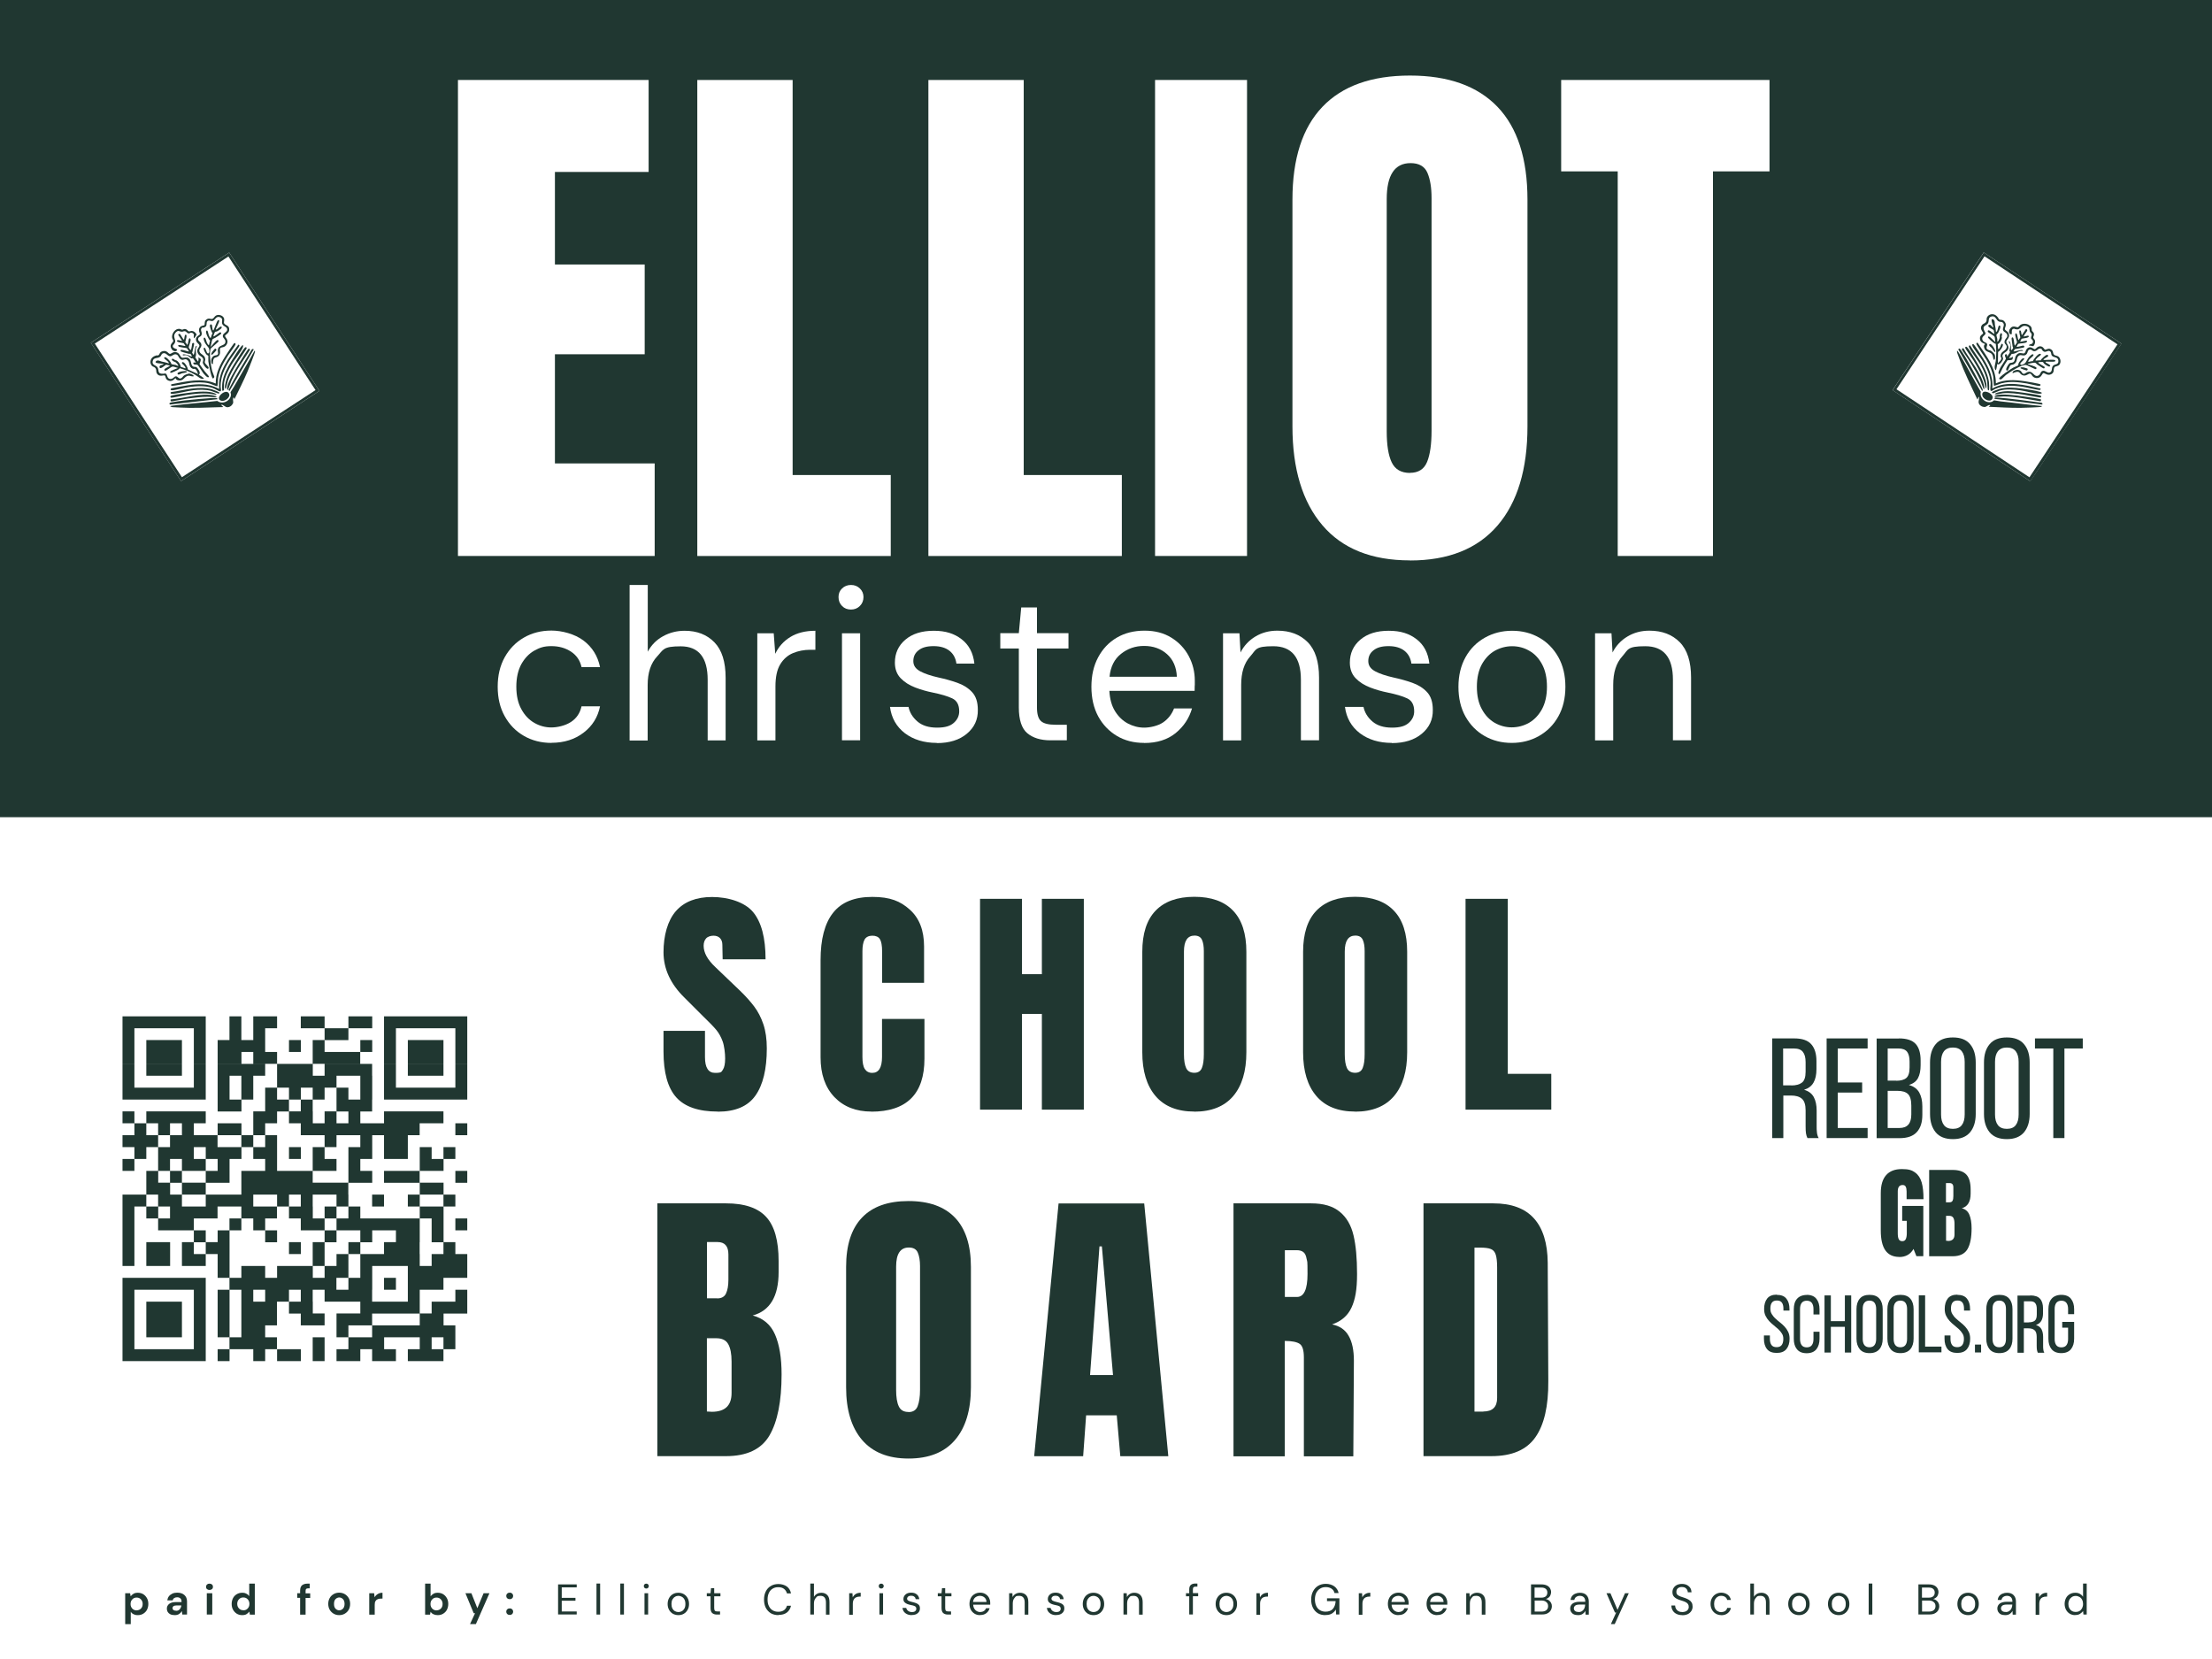 <svg xmlns="http://www.w3.org/2000/svg" xmlns:xlink="http://www.w3.org/1999/xlink" id="Layer_1" viewBox="0 0 2304 1728"><defs><style>      .st0, .st1, .st2, .st3 {        fill: none;      }      .st1 {        stroke-miterlimit: 49.5;        stroke-width: 12.4px;      }      .st1, .st2, .st3 {        stroke: #203731;      }      .st4 {        clip-path: url(#clippath-17);      }      .st5 {        clip-path: url(#clippath-19);      }      .st6 {        clip-path: url(#clippath-11);      }      .st7 {        clip-path: url(#clippath-16);      }      .st8 {        clip-path: url(#clippath-18);      }      .st9 {        clip-path: url(#clippath-10);      }      .st10 {        clip-path: url(#clippath-15);      }      .st11 {        clip-path: url(#clippath-13);      }      .st12 {        clip-path: url(#clippath-14);      }      .st13 {        clip-path: url(#clippath-12);      }      .st14 {        clip-path: url(#clippath-61);      }      .st15 {        clip-path: url(#clippath-67);      }      .st16 {        clip-path: url(#clippath-68);      }      .st17 {        clip-path: url(#clippath-60);      }      .st18 {        clip-path: url(#clippath-65);      }      .st19 {        clip-path: url(#clippath-62);      }      .st20 {        clip-path: url(#clippath-64);      }      .st21 {        clip-path: url(#clippath-66);      }      .st22 {        clip-path: url(#clippath-63);      }      .st23 {        clip-path: url(#clippath-76);      }      .st24 {        clip-path: url(#clippath-78);      }      .st25 {        clip-path: url(#clippath-75);      }      .st26 {        clip-path: url(#clippath-79);      }      .st27 {        clip-path: url(#clippath-50);      }      .st28 {        clip-path: url(#clippath-55);      }      .st29 {        clip-path: url(#clippath-52);      }      .st30 {        clip-path: url(#clippath-57);      }      .st31 {        clip-path: url(#clippath-54);      }      .st32 {        clip-path: url(#clippath-56);      }      .st33 {        clip-path: url(#clippath-53);      }      .st34 {        clip-path: url(#clippath-70);      }      .st35 {        clip-path: url(#clippath-77);      }      .st36 {        clip-path: url(#clippath-74);      }      .st37 {        clip-path: url(#clippath-71);      }      .st38 {        clip-path: url(#clippath-73);      }      .st39 {        clip-path: url(#clippath-72);      }      .st40 {        clip-path: url(#clippath-51);      }      .st41 {        clip-path: url(#clippath-58);      }      .st42 {        clip-path: url(#clippath-59);      }      .st43 {        clip-path: url(#clippath-31);      }      .st44 {        clip-path: url(#clippath-32);      }      .st45 {        clip-path: url(#clippath-33);      }      .st46 {        clip-path: url(#clippath-34);      }      .st47 {        clip-path: url(#clippath-35);      }      .st48 {        clip-path: url(#clippath-39);      }      .st49 {        clip-path: url(#clippath-30);      }      .st50 {        clip-path: url(#clippath-36);      }      .st51 {        clip-path: url(#clippath-37);      }      .st52 {        clip-path: url(#clippath-38);      }      .st53 {        clip-path: url(#clippath-27);      }      .st54 {        clip-path: url(#clippath-29);      }      .st55 {        clip-path: url(#clippath-26);      }      .st56 {        clip-path: url(#clippath-28);      }      .st57 {        clip-path: url(#clippath-20);      }      .st58 {        clip-path: url(#clippath-21);      }      .st59 {        clip-path: url(#clippath-22);      }      .st60 {        clip-path: url(#clippath-23);      }      .st61 {        clip-path: url(#clippath-24);      }      .st62 {        clip-path: url(#clippath-25);      }      .st63 {        clip-path: url(#clippath-69);      }      .st64 {        clip-path: url(#clippath-41);      }      .st65 {        clip-path: url(#clippath-42);      }      .st66 {        clip-path: url(#clippath-43);      }      .st67 {        clip-path: url(#clippath-44);      }      .st68 {        clip-path: url(#clippath-45);      }      .st69 {        clip-path: url(#clippath-49);      }      .st70 {        clip-path: url(#clippath-40);      }      .st71 {        clip-path: url(#clippath-46);      }      .st72 {        clip-path: url(#clippath-47);      }      .st73 {        clip-path: url(#clippath-48);      }      .st74 {        clip-path: url(#clippath-90);      }      .st75 {        clip-path: url(#clippath-95);      }      .st76 {        clip-path: url(#clippath-93);      }      .st77 {        clip-path: url(#clippath-99);      }      .st78 {        clip-path: url(#clippath-94);      }      .st79 {        clip-path: url(#clippath-96);      }      .st80 {        clip-path: url(#clippath-85);      }      .st81 {        clip-path: url(#clippath-86);      }      .st82 {        clip-path: url(#clippath-87);      }      .st83 {        clip-path: url(#clippath-80);      }      .st84 {        clip-path: url(#clippath-89);      }      .st85 {        clip-path: url(#clippath-81);      }      .st86 {        clip-path: url(#clippath-82);      }      .st87 {        clip-path: url(#clippath-83);      }      .st88 {        clip-path: url(#clippath-84);      }      .st89 {        clip-path: url(#clippath-88);      }      .st90 {        clip-path: url(#clippath-92);      }      .st91 {        clip-path: url(#clippath-97);      }      .st92 {        clip-path: url(#clippath-91);      }      .st93 {        clip-path: url(#clippath-98);      }      .st94 {        clip-path: url(#clippath-1);      }      .st95 {        clip-path: url(#clippath-3);      }      .st96 {        clip-path: url(#clippath-4);      }      .st97 {        clip-path: url(#clippath-2);      }      .st98 {        clip-path: url(#clippath-7);      }      .st99 {        clip-path: url(#clippath-6);      }      .st100 {        clip-path: url(#clippath-9);      }      .st101 {        clip-path: url(#clippath-8);      }      .st102 {        clip-path: url(#clippath-5);      }      .st103 {        clip-path: url(#clippath-102);      }      .st104 {        clip-path: url(#clippath-101);      }      .st105 {        clip-path: url(#clippath-104);      }      .st106 {        clip-path: url(#clippath-109);      }      .st107 {        clip-path: url(#clippath-106);      }      .st108 {        clip-path: url(#clippath-103);      }      .st109 {        clip-path: url(#clippath-105);      }      .st110 {        clip-path: url(#clippath-100);      }      .st111 {        clip-path: url(#clippath-108);      }      .st112 {        clip-path: url(#clippath-107);      }      .st113 {        clip-path: url(#clippath-118);      }      .st114 {        clip-path: url(#clippath-114);      }      .st115 {        clip-path: url(#clippath-119);      }      .st116 {        clip-path: url(#clippath-111);      }      .st117 {        clip-path: url(#clippath-110);      }      .st118 {        clip-path: url(#clippath-113);      }      .st119 {        clip-path: url(#clippath-112);      }      .st120 {        clip-path: url(#clippath-117);      }      .st121 {        clip-path: url(#clippath-115);      }      .st122 {        clip-path: url(#clippath-116);      }      .st123 {        clip-path: url(#clippath-120);      }      .st124 {        clip-path: url(#clippath-125);      }      .st125 {        clip-path: url(#clippath-122);      }      .st126 {        clip-path: url(#clippath-121);      }      .st127 {        clip-path: url(#clippath-123);      }      .st128 {        clip-path: url(#clippath-124);      }      .st129 {        clip-path: url(#clippath-126);      }      .st130 {        clip-path: url(#clippath-127);      }      .st131 {        fill: #fff;      }      .st2 {        stroke-miterlimit: 3.5;        stroke-width: 6px;      }      .st3 {        stroke-miterlimit: 3.5;        stroke-width: 6px;      }      .st132 {        fill: #203731;      }      .st133 {        clip-path: url(#clippath);      }    </style><clipPath id="clippath"><rect class="st0" y="851.2" width="2304" height="876.8"></rect></clipPath><clipPath id="clippath-1"><rect class="st0" x="127.6" y="1058.6" width="359.1" height="359.1"></rect></clipPath><clipPath id="clippath-2"><rect class="st0" x="127.6" y="1064" width="359.1" height="348"></rect></clipPath><clipPath id="clippath-3"><rect class="st0" x="127.6" y="1058.6" width="359.1" height="359.1"></rect></clipPath><clipPath id="clippath-4"><rect class="st0" x="1970.7" y="262.7" width="240" height="238.7"></rect></clipPath><clipPath id="clippath-5"><rect class="st0" x="2004.4" y="296" width="172.1" height="172.1" transform="translate(618.1 1914.5) rotate(-56.5)"></rect></clipPath><clipPath id="clippath-6"><rect class="st0" x="1970.7" y="262.7" width="240" height="238.7"></rect></clipPath><clipPath id="clippath-7"><rect class="st0" x="2004.4" y="296" width="172.2" height="172.2" transform="translate(618.1 1914.6) rotate(-56.5)"></rect></clipPath><clipPath id="clippath-8"><rect class="st0" x="2004.4" y="296" width="172.1" height="172.1" transform="translate(618.2 1914.5) rotate(-56.5)"></rect></clipPath><clipPath id="clippath-9"><rect class="st0" x="2037.3" y="364" width="89.3" height="61.3"></rect></clipPath><clipPath id="clippath-10"><rect class="st0" x="2041.7" y="329.3" width="97.8" height="105.6" transform="translate(618.2 1914.6) rotate(-56.5)"></rect></clipPath><clipPath id="clippath-11"><rect class="st0" x="2041.7" y="329.3" width="97.8" height="105.6" transform="translate(618.2 1914.6) rotate(-56.5)"></rect></clipPath><clipPath id="clippath-12"><rect class="st0" x="2053.3" y="357.3" width="73.3" height="50.7"></rect></clipPath><clipPath id="clippath-13"><rect class="st0" x="2041.7" y="329.3" width="97.8" height="105.6" transform="translate(618.2 1914.6) rotate(-56.5)"></rect></clipPath><clipPath id="clippath-14"><rect class="st0" x="2041.7" y="329.3" width="97.8" height="105.6" transform="translate(618.2 1914.6) rotate(-56.5)"></rect></clipPath><clipPath id="clippath-15"><rect class="st0" x="2057.3" y="356" width="69.3" height="46.7"></rect></clipPath><clipPath id="clippath-16"><rect class="st0" x="2041.7" y="329.3" width="97.8" height="105.6" transform="translate(618.2 1914.6) rotate(-56.5)"></rect></clipPath><clipPath id="clippath-17"><rect class="st0" x="2041.7" y="329.3" width="97.8" height="105.6" transform="translate(618.2 1914.6) rotate(-56.5)"></rect></clipPath><clipPath id="clippath-18"><rect class="st0" x="2076" y="413.3" width="52" height="9.3"></rect></clipPath><clipPath id="clippath-19"><rect class="st0" x="2041.7" y="329.3" width="97.8" height="105.6" transform="translate(618.2 1914.6) rotate(-56.5)"></rect></clipPath><clipPath id="clippath-20"><rect class="st0" x="2041.7" y="329.3" width="97.8" height="105.6" transform="translate(618.2 1914.6) rotate(-56.5)"></rect></clipPath><clipPath id="clippath-21"><rect class="st0" x="2074.7" y="402.7" width="53.3" height="8"></rect></clipPath><clipPath id="clippath-22"><rect class="st0" x="2041.7" y="329.3" width="97.8" height="105.6" transform="translate(618.2 1914.6) rotate(-56.5)"></rect></clipPath><clipPath id="clippath-23"><rect class="st0" x="2041.7" y="329.3" width="97.8" height="105.6" transform="translate(618.2 1914.6) rotate(-56.5)"></rect></clipPath><clipPath id="clippath-24"><rect class="st0" x="2050.7" y="358.7" width="22.7" height="49.3"></rect></clipPath><clipPath id="clippath-25"><rect class="st0" x="2041.7" y="329.3" width="97.8" height="105.6" transform="translate(618.2 1914.6) rotate(-56.5)"></rect></clipPath><clipPath id="clippath-26"><rect class="st0" x="2041.7" y="329.3" width="97.8" height="105.6" transform="translate(618.2 1914.6) rotate(-56.5)"></rect></clipPath><clipPath id="clippath-27"><rect class="st0" x="2038.7" y="362.7" width="26.7" height="45.3"></rect></clipPath><clipPath id="clippath-28"><rect class="st0" x="2041.7" y="329.3" width="97.8" height="105.6" transform="translate(618.2 1914.6) rotate(-56.5)"></rect></clipPath><clipPath id="clippath-29"><rect class="st0" x="2041.7" y="329.3" width="97.8" height="105.6" transform="translate(618.2 1914.6) rotate(-56.5)"></rect></clipPath><clipPath id="clippath-30"><rect class="st0" x="2077.3" y="410.7" width="49.3" height="8"></rect></clipPath><clipPath id="clippath-31"><rect class="st0" x="2041.7" y="329.3" width="97.8" height="105.6" transform="translate(618.2 1914.6) rotate(-56.5)"></rect></clipPath><clipPath id="clippath-32"><rect class="st0" x="2041.7" y="329.3" width="97.8" height="105.6" transform="translate(618.2 1914.6) rotate(-56.5)"></rect></clipPath><clipPath id="clippath-33"><rect class="st0" x="2077.3" y="406.7" width="49.3" height="8"></rect></clipPath><clipPath id="clippath-34"><rect class="st0" x="2041.7" y="329.3" width="97.8" height="105.6" transform="translate(618.2 1914.6) rotate(-56.5)"></rect></clipPath><clipPath id="clippath-35"><rect class="st0" x="2041.7" y="329.3" width="97.8" height="105.6" transform="translate(618.2 1914.6) rotate(-56.5)"></rect></clipPath><clipPath id="clippath-36"><rect class="st0" x="2046.7" y="360" width="22.7" height="45.3"></rect></clipPath><clipPath id="clippath-37"><rect class="st0" x="2041.7" y="329.3" width="97.8" height="105.6" transform="translate(618.2 1914.6) rotate(-56.5)"></rect></clipPath><clipPath id="clippath-38"><rect class="st0" x="2041.7" y="329.3" width="97.8" height="105.6" transform="translate(618.2 1914.6) rotate(-56.5)"></rect></clipPath><clipPath id="clippath-39"><rect class="st0" x="2042.7" y="361.3" width="25.3" height="44"></rect></clipPath><clipPath id="clippath-40"><rect class="st0" x="2041.7" y="329.3" width="97.8" height="105.6" transform="translate(618.2 1914.6) rotate(-56.5)"></rect></clipPath><clipPath id="clippath-41"><rect class="st0" x="2041.7" y="329.3" width="97.8" height="105.6" transform="translate(618.2 1914.6) rotate(-56.5)"></rect></clipPath><clipPath id="clippath-42"><rect class="st0" x="2064" y="406.7" width="12" height="10.7"></rect></clipPath><clipPath id="clippath-43"><rect class="st0" x="2041.7" y="329.3" width="97.8" height="105.6" transform="translate(618.2 1914.6) rotate(-56.5)"></rect></clipPath><clipPath id="clippath-44"><rect class="st0" x="2041.7" y="329.3" width="97.8" height="105.6" transform="translate(618.2 1914.6) rotate(-56.5)"></rect></clipPath><clipPath id="clippath-45"><rect class="st0" x="2089.3" y="360" width="57.3" height="34.7"></rect></clipPath><clipPath id="clippath-46"><rect class="st0" x="2041.7" y="329.3" width="97.8" height="105.6" transform="translate(618.2 1914.6) rotate(-56.5)"></rect></clipPath><clipPath id="clippath-47"><rect class="st0" x="2041.7" y="329.3" width="97.8" height="105.6" transform="translate(618.2 1914.6) rotate(-56.5)"></rect></clipPath><clipPath id="clippath-48"><rect class="st0" x="2092" y="337.3" width="28" height="24"></rect></clipPath><clipPath id="clippath-49"><rect class="st0" x="2041.7" y="329.3" width="97.8" height="105.6" transform="translate(618.2 1914.6) rotate(-56.5)"></rect></clipPath><clipPath id="clippath-50"><rect class="st0" x="2041.7" y="329.3" width="97.8" height="105.6" transform="translate(618.2 1914.6) rotate(-56.5)"></rect></clipPath><clipPath id="clippath-51"><rect class="st0" x="2081.3" y="342.7" width="32" height="48"></rect></clipPath><clipPath id="clippath-52"><rect class="st0" x="2041.7" y="329.3" width="97.8" height="105.6" transform="translate(618.2 1914.6) rotate(-56.5)"></rect></clipPath><clipPath id="clippath-53"><rect class="st0" x="2041.7" y="329.3" width="97.8" height="105.6" transform="translate(618.2 1914.6) rotate(-56.5)"></rect></clipPath><clipPath id="clippath-54"><rect class="st0" x="2081.3" y="368" width="60" height="28"></rect></clipPath><clipPath id="clippath-55"><rect class="st0" x="2041.7" y="329.3" width="97.8" height="105.6" transform="translate(618.2 1914.6) rotate(-56.5)"></rect></clipPath><clipPath id="clippath-56"><rect class="st0" x="2041.7" y="329.3" width="97.8" height="105.6" transform="translate(618.2 1914.6) rotate(-56.5)"></rect></clipPath><clipPath id="clippath-57"><rect class="st0" x="2070.7" y="357.3" width="8" height="10.7"></rect></clipPath><clipPath id="clippath-58"><rect class="st0" x="2041.7" y="329.3" width="97.8" height="105.6" transform="translate(618.2 1914.6) rotate(-56.5)"></rect></clipPath><clipPath id="clippath-59"><rect class="st0" x="2041.7" y="329.3" width="97.8" height="105.6" transform="translate(618.2 1914.6) rotate(-56.5)"></rect></clipPath><clipPath id="clippath-60"><rect class="st0" x="2104" y="381.3" width="9.3" height="5.3"></rect></clipPath><clipPath id="clippath-61"><rect class="st0" x="2041.7" y="329.3" width="97.8" height="105.6" transform="translate(618.2 1914.6) rotate(-56.5)"></rect></clipPath><clipPath id="clippath-62"><rect class="st0" x="2041.7" y="329.3" width="97.8" height="105.6" transform="translate(618.2 1914.6) rotate(-56.5)"></rect></clipPath><clipPath id="clippath-63"><rect class="st0" x="2061.3" y="326.7" width="32" height="60"></rect></clipPath><clipPath id="clippath-64"><rect class="st0" x="2041.7" y="329.3" width="97.8" height="105.6" transform="translate(618.2 1914.6) rotate(-56.5)"></rect></clipPath><clipPath id="clippath-65"><rect class="st0" x="2041.7" y="329.3" width="97.8" height="105.6" transform="translate(618.2 1914.6) rotate(-56.5)"></rect></clipPath><clipPath id="clippath-66"><rect class="st0" x="93.3" y="262.7" width="240" height="238.7"></rect></clipPath><clipPath id="clippath-67"><rect class="st0" x="127.6" y="296" width="172.1" height="172.1" transform="translate(-174 178.7) rotate(-33.1)"></rect></clipPath><clipPath id="clippath-68"><rect class="st0" x="93.3" y="262.7" width="240" height="238.7"></rect></clipPath><clipPath id="clippath-69"><rect class="st0" x="127.6" y="296" width="172.2" height="172.2" transform="translate(-174 178.8) rotate(-33.1)"></rect></clipPath><clipPath id="clippath-70"><rect class="st0" x="127.6" y="296" width="172.1" height="172.1" transform="translate(-174 178.7) rotate(-33.1)"></rect></clipPath><clipPath id="clippath-71"><rect class="st0" x="177.3" y="364" width="89.3" height="61.3"></rect></clipPath><clipPath id="clippath-72"><rect class="st0" x="160.9" y="333.1" width="105.6" height="97.8" transform="translate(-174 178.7) rotate(-33.1)"></rect></clipPath><clipPath id="clippath-73"><rect class="st0" x="160.9" y="333.1" width="105.6" height="97.8" transform="translate(-174 178.7) rotate(-33.1)"></rect></clipPath><clipPath id="clippath-74"><rect class="st0" x="177.3" y="358.7" width="73.3" height="49.3"></rect></clipPath><clipPath id="clippath-75"><rect class="st0" x="160.9" y="333.1" width="105.6" height="97.8" transform="translate(-174 178.7) rotate(-33.1)"></rect></clipPath><clipPath id="clippath-76"><rect class="st0" x="160.9" y="333.1" width="105.6" height="97.8" transform="translate(-174 178.7) rotate(-33.1)"></rect></clipPath><clipPath id="clippath-77"><rect class="st0" x="177.3" y="357.3" width="69.3" height="45.3"></rect></clipPath><clipPath id="clippath-78"><rect class="st0" x="160.9" y="333.1" width="105.6" height="97.8" transform="translate(-174 178.7) rotate(-33.1)"></rect></clipPath><clipPath id="clippath-79"><rect class="st0" x="160.9" y="333.1" width="105.6" height="97.8" transform="translate(-174 178.7) rotate(-33.1)"></rect></clipPath><clipPath id="clippath-80"><rect class="st0" x="237.3" y="362.7" width="28" height="45.3"></rect></clipPath><clipPath id="clippath-81"><rect class="st0" x="160.9" y="333.1" width="105.6" height="97.8" transform="translate(-174 178.7) rotate(-33.1)"></rect></clipPath><clipPath id="clippath-82"><rect class="st0" x="160.9" y="333.1" width="105.6" height="97.8" transform="translate(-174 178.7) rotate(-33.1)"></rect></clipPath><clipPath id="clippath-83"><rect class="st0" x="230.7" y="358.7" width="22.7" height="49.3"></rect></clipPath><clipPath id="clippath-84"><rect class="st0" x="160.9" y="333.1" width="105.6" height="97.8" transform="translate(-174 178.7) rotate(-33.1)"></rect></clipPath><clipPath id="clippath-85"><rect class="st0" x="160.9" y="333.1" width="105.6" height="97.8" transform="translate(-174 178.7) rotate(-33.1)"></rect></clipPath><clipPath id="clippath-86"><rect class="st0" x="177.3" y="404" width="52" height="6.7"></rect></clipPath><clipPath id="clippath-87"><rect class="st0" x="160.9" y="333.1" width="105.6" height="97.8" transform="translate(-174 178.7) rotate(-33.1)"></rect></clipPath><clipPath id="clippath-88"><rect class="st0" x="160.9" y="333.1" width="105.6" height="97.8" transform="translate(-174 178.7) rotate(-33.1)"></rect></clipPath><clipPath id="clippath-89"><rect class="st0" x="176" y="413.3" width="50.7" height="9.3"></rect></clipPath><clipPath id="clippath-90"><rect class="st0" x="160.9" y="333.1" width="105.6" height="97.8" transform="translate(-174 178.7) rotate(-33.1)"></rect></clipPath><clipPath id="clippath-91"><rect class="st0" x="160.9" y="333.1" width="105.6" height="97.8" transform="translate(-174 178.7) rotate(-33.1)"></rect></clipPath><clipPath id="clippath-92"><rect class="st0" x="236" y="362.7" width="25.3" height="44"></rect></clipPath><clipPath id="clippath-93"><rect class="st0" x="160.9" y="333.1" width="105.6" height="97.8" transform="translate(-174 178.7) rotate(-33.1)"></rect></clipPath><clipPath id="clippath-94"><rect class="st0" x="160.9" y="333.1" width="105.6" height="97.8" transform="translate(-174 178.7) rotate(-33.1)"></rect></clipPath><clipPath id="clippath-95"><rect class="st0" x="233.3" y="361.3" width="24" height="44"></rect></clipPath><clipPath id="clippath-96"><rect class="st0" x="160.9" y="333.1" width="105.6" height="97.8" transform="translate(-174 178.7) rotate(-33.1)"></rect></clipPath><clipPath id="clippath-97"><rect class="st0" x="160.9" y="333.1" width="105.6" height="97.8" transform="translate(-174 178.7) rotate(-33.1)"></rect></clipPath><clipPath id="clippath-98"><rect class="st0" x="177.3" y="406.7" width="49.3" height="8"></rect></clipPath><clipPath id="clippath-99"><rect class="st0" x="160.9" y="333.1" width="105.6" height="97.8" transform="translate(-174 178.7) rotate(-33.1)"></rect></clipPath><clipPath id="clippath-100"><rect class="st0" x="160.9" y="333.1" width="105.6" height="97.8" transform="translate(-174 178.7) rotate(-33.1)"></rect></clipPath><clipPath id="clippath-101"><rect class="st0" x="177.3" y="410.7" width="49.3" height="8"></rect></clipPath><clipPath id="clippath-102"><rect class="st0" x="160.9" y="333.1" width="105.6" height="97.8" transform="translate(-174 178.7) rotate(-33.1)"></rect></clipPath><clipPath id="clippath-103"><rect class="st0" x="160.9" y="333.1" width="105.6" height="97.8" transform="translate(-174 178.7) rotate(-33.1)"></rect></clipPath><clipPath id="clippath-104"><rect class="st0" x="226.7" y="408" width="13.3" height="10.7"></rect></clipPath><clipPath id="clippath-105"><rect class="st0" x="160.9" y="333.1" width="105.6" height="97.8" transform="translate(-174 178.7) rotate(-33.1)"></rect></clipPath><clipPath id="clippath-106"><rect class="st0" x="160.9" y="333.1" width="105.6" height="97.8" transform="translate(-174 178.7) rotate(-33.1)"></rect></clipPath><clipPath id="clippath-107"><rect class="st0" x="204" y="328" width="36" height="57.3"></rect></clipPath><clipPath id="clippath-108"><rect class="st0" x="160.9" y="333.1" width="105.6" height="97.8" transform="translate(-174 178.7) rotate(-33.1)"></rect></clipPath><clipPath id="clippath-109"><rect class="st0" x="160.9" y="333.1" width="105.6" height="97.8" transform="translate(-174 178.7) rotate(-33.1)"></rect></clipPath><clipPath id="clippath-110"><rect class="st0" x="177.3" y="341.3" width="28" height="25.3"></rect></clipPath><clipPath id="clippath-111"><rect class="st0" x="160.9" y="333.1" width="105.6" height="97.8" transform="translate(-174 178.7) rotate(-33.1)"></rect></clipPath><clipPath id="clippath-112"><rect class="st0" x="160.9" y="333.1" width="105.6" height="97.8" transform="translate(-174 178.7) rotate(-33.1)"></rect></clipPath><clipPath id="clippath-113"><rect class="st0" x="184" y="346.7" width="34.7" height="46.7"></rect></clipPath><clipPath id="clippath-114"><rect class="st0" x="160.9" y="333.1" width="105.6" height="97.8" transform="translate(-174 178.7) rotate(-33.1)"></rect></clipPath><clipPath id="clippath-115"><rect class="st0" x="160.9" y="333.1" width="105.6" height="97.8" transform="translate(-174 178.7) rotate(-33.1)"></rect></clipPath><clipPath id="clippath-116"><rect class="st0" x="212" y="332" width="20" height="62.7"></rect></clipPath><clipPath id="clippath-117"><rect class="st0" x="160.9" y="333.1" width="105.6" height="97.8" transform="translate(-174 178.7) rotate(-33.1)"></rect></clipPath><clipPath id="clippath-118"><rect class="st0" x="160.9" y="333.1" width="105.6" height="97.8" transform="translate(-174 178.7) rotate(-33.1)"></rect></clipPath><clipPath id="clippath-119"><rect class="st0" x="184" y="385.3" width="12" height="5.3"></rect></clipPath><clipPath id="clippath-120"><rect class="st0" x="160.9" y="333.1" width="105.6" height="97.8" transform="translate(-174 178.7) rotate(-33.1)"></rect></clipPath><clipPath id="clippath-121"><rect class="st0" x="160.9" y="333.1" width="105.6" height="97.8" transform="translate(-174 178.7) rotate(-33.1)"></rect></clipPath><clipPath id="clippath-122"><rect class="st0" x="220" y="362.7" width="6.7" height="8"></rect></clipPath><clipPath id="clippath-123"><rect class="st0" x="160.9" y="333.1" width="105.6" height="97.8" transform="translate(-174 178.7) rotate(-33.1)"></rect></clipPath><clipPath id="clippath-124"><rect class="st0" x="160.9" y="333.1" width="105.6" height="97.8" transform="translate(-174 178.7) rotate(-33.1)"></rect></clipPath><clipPath id="clippath-125"><rect class="st0" x="156" y="365.3" width="57.3" height="32"></rect></clipPath><clipPath id="clippath-126"><rect class="st0" x="160.9" y="333.1" width="105.6" height="97.8" transform="translate(-174 178.7) rotate(-33.1)"></rect></clipPath><clipPath id="clippath-127"><rect class="st0" x="160.9" y="333.1" width="105.6" height="97.8" transform="translate(-174 178.7) rotate(-33.1)"></rect></clipPath></defs><rect class="st131" x="-230.4" y="-172.8" width="2764.8" height="2073.6"></rect><rect class="st132" x="-230.4" y="-172.8" width="2764.8" height="2073.6"></rect><g class="st133"><path class="st131" d="M0,851.2h2305.1v876.8H0v-876.8Z"></path></g><g class="st94"><path class="st131" d="M127.6,1058.6h359.1v359.1H127.6v-359.1Z"></path></g><g class="st97"><path class="st131" d="M127.6,1064.8h86.7M239,1064.8h12.4M263.8,1064.8h24.8M313.3,1064.8h24.8M362.9,1064.8h24.8M400,1064.8h86.7M127.6,1077.2h12.4M201.9,1077.2h12.4M239,1077.2h12.4M263.8,1077.2h12.4M338.1,1077.2h24.8M400,1077.2h12.4M474.3,1077.2h12.4M127.6,1089.5h12.4M152.4,1089.5h37.1M201.9,1089.5h12.4M226.7,1089.5h49.5M301,1089.5h12.4M325.7,1089.5h12.4M375.3,1089.5h12.4M400,1089.5h12.4M424.8,1089.5h37.1M474.3,1089.5h12.4M127.6,1101.9h12.4M152.4,1101.9h37.1M201.9,1101.9h12.4M226.7,1101.9h24.8M263.8,1101.9h24.8M325.7,1101.9h49.5M400,1101.9h12.4M424.8,1101.9h37.1M474.3,1101.9h12.4M127.6,1114.3h12.4M152.4,1114.3h37.1M201.9,1114.3h12.4M226.7,1114.3h49.5M288.6,1114.3h37.2M338.1,1114.3h49.5M400,1114.3h12.4M424.8,1114.3h37.1M474.3,1114.3h12.4M127.6,1126.7h12.4M201.9,1126.7h12.4M226.7,1126.7h12.4M251.4,1126.7h12.4M288.6,1126.7h61.9M375.3,1126.7h12.4M400,1126.7h12.4M474.3,1126.7h12.4M127.6,1139.1h86.7M226.7,1139.1h12.4M251.4,1139.1h12.4M276.2,1139.1h12.4M301,1139.1h12.4M325.7,1139.1h12.4M350.5,1139.1h12.4M375.3,1139.1h12.4M400,1139.1h86.7M226.7,1151.5h24.8M276.2,1151.5h24.8M313.3,1151.5h12.4M350.5,1151.5h37.1M127.6,1163.8h12.4M152.4,1163.8h61.9M263.8,1163.8h24.8M301,1163.8h24.8M338.1,1163.8h12.4M362.9,1163.8h12.4M400,1163.8h61.9M140,1176.2h12.4M164.8,1176.2h12.4M189.5,1176.2h12.4M226.7,1176.2h24.8M263.8,1176.2h12.4M313.3,1176.2h123.8M474.3,1176.2h12.4M127.6,1188.6h37.1M177.1,1188.6h49.5M251.4,1188.6h12.4M276.2,1188.6h12.4M338.1,1188.6h12.4M375.3,1188.6h12.4M400,1188.6h24.8M140,1201h12.4M164.8,1201h37.2M214.3,1201h37.2M263.8,1201h24.8M301,1201h12.4M325.7,1201h12.4M362.9,1201h24.8M400,1201h24.8M437.2,1201h12.4M461.9,1201h12.4M127.6,1213.4h12.4M164.8,1213.4h12.4M189.5,1213.4h24.8M226.7,1213.4h12.4M276.2,1213.4h12.4M325.7,1213.4h24.8M362.9,1213.4h12.4M437.2,1213.4h24.8M152.4,1225.8h12.4M177.1,1225.8h12.4M214.3,1225.8h24.8M251.4,1225.8h74.3M362.9,1225.8h24.8M400,1225.8h37.1M474.3,1225.8h12.4M152.4,1238.1h24.8M189.5,1238.1h24.8M251.4,1238.1h111.4M437.2,1238.1h24.8M127.6,1250.5h24.8M164.8,1250.5h24.8M214.3,1250.5h49.5M288.6,1250.5h12.4M313.3,1250.5h12.4M350.5,1250.5h12.4M387.6,1250.5h12.4M424.8,1250.5h12.4M461.9,1250.5h12.4M127.6,1262.9h12.4M152.4,1262.9h12.4M177.1,1262.9h49.5M251.4,1262.9h37.1M301,1262.9h24.8M338.1,1262.9h12.4M362.9,1262.9h12.4M437.2,1262.9h24.8M127.6,1275.3h12.4M164.8,1275.3h37.2M239,1275.3h12.4M263.8,1275.3h12.4M313.3,1275.3h24.8M350.5,1275.3h86.7M449.6,1275.3h12.4M474.3,1275.3h12.4M127.6,1287.7h12.4M201.9,1287.7h12.4M226.7,1287.7h12.4M276.2,1287.7h12.4M338.1,1287.7h12.4M375.3,1287.7h12.4M412.4,1287.7h24.8M449.6,1287.7h12.4M127.6,1300h12.4M152.4,1300h24.8M189.5,1300h12.4M214.3,1300h24.8M301,1300h12.4M325.7,1300h12.4M362.9,1300h12.4M400,1300h37.1M461.9,1300h12.4M127.6,1312.4h12.4M152.4,1312.4h24.8M189.5,1312.4h24.8M226.7,1312.4h12.4M325.7,1312.4h12.4M350.5,1312.4h12.4M375.3,1312.4h61.9M449.6,1312.4h37.1M226.7,1324.8h12.4M251.4,1324.8h24.8M288.6,1324.8h37.2M338.1,1324.8h24.8M375.3,1324.8h12.4M424.8,1324.8h61.9M127.6,1337.2h86.7M239,1337.2h111.4M362.9,1337.2h24.8M400,1337.2h12.4M424.8,1337.2h37.1M127.6,1349.6h12.4M201.9,1349.6h12.4M226.7,1349.6h12.4M251.4,1349.6h12.4M276.2,1349.6h24.8M313.3,1349.6h12.4M338.1,1349.6h49.5M424.8,1349.6h12.4M474.3,1349.6h12.4M127.6,1362h12.4M152.4,1362h37.1M201.9,1362h12.4M226.7,1362h12.4M251.4,1362h37.1M301,1362h24.8M375.3,1362h61.9M449.6,1362h37.1M127.6,1374.3h12.4M152.4,1374.3h37.1M201.9,1374.3h12.4M226.7,1374.3h12.4M251.4,1374.3h37.1M313.3,1374.3h24.8M350.5,1374.3h37.1M437.2,1374.3h24.8M127.6,1386.7h12.4M152.4,1386.7h37.1M201.9,1386.7h12.4M226.7,1386.7h12.4M251.4,1386.7h24.8M350.5,1386.7h12.4M387.6,1386.7h86.7M127.6,1399.1h12.4M201.9,1399.1h12.4M239,1399.1h49.5M325.7,1399.1h12.4M362.9,1399.1h37.2M437.2,1399.1h12.4M461.9,1399.1h12.4M127.6,1411.5h86.7M226.7,1411.5h12.4M263.8,1411.5h12.4M288.6,1411.5h24.8M325.7,1411.5h12.4M350.5,1411.5h24.8M387.6,1411.5h24.8M424.8,1411.5h37.1"></path></g><g class="st95"><path class="st1" d="M127.6,1064.8h86.7M239,1064.8h12.4M263.8,1064.8h24.8M313.3,1064.8h24.8M362.9,1064.8h24.8M400,1064.8h86.7M127.6,1077.2h12.4M201.9,1077.2h12.4M239,1077.2h12.4M263.8,1077.2h12.4M338.1,1077.2h24.8M400,1077.2h12.4M474.3,1077.2h12.4M127.6,1089.5h12.4M152.4,1089.5h37.1M201.9,1089.5h12.4M226.7,1089.5h49.5M301,1089.5h12.4M325.7,1089.5h12.4M375.3,1089.5h12.4M400,1089.5h12.4M424.8,1089.5h37.1M474.3,1089.5h12.4M127.6,1101.9h12.4M152.4,1101.9h37.1M201.9,1101.9h12.4M226.7,1101.9h24.8M263.8,1101.9h24.8M325.7,1101.9h49.5M400,1101.9h12.4M424.8,1101.9h37.1M474.3,1101.9h12.4M127.6,1114.3h12.4M152.4,1114.3h37.1M201.9,1114.3h12.4M226.7,1114.3h49.5M288.6,1114.3h37.2M338.1,1114.3h49.5M400,1114.3h12.4M424.8,1114.3h37.1M474.3,1114.3h12.4M127.6,1126.7h12.4M201.9,1126.7h12.4M226.7,1126.7h12.4M251.4,1126.7h12.4M288.6,1126.7h61.9M375.3,1126.7h12.4M400,1126.7h12.4M474.3,1126.7h12.4M127.6,1139.1h86.7M226.7,1139.1h12.4M251.4,1139.1h12.4M276.2,1139.1h12.4M301,1139.1h12.4M325.7,1139.1h12.4M350.5,1139.1h12.4M375.3,1139.1h12.4M400,1139.1h86.7M226.7,1151.5h24.8M276.2,1151.5h24.8M313.3,1151.5h12.4M350.5,1151.5h37.1M127.6,1163.8h12.4M152.4,1163.8h61.9M263.8,1163.8h24.8M301,1163.8h24.8M338.1,1163.8h12.4M362.9,1163.8h12.4M400,1163.8h61.9M140,1176.2h12.4M164.7,1176.2h12.4M189.5,1176.2h12.4M226.7,1176.2h24.8M263.8,1176.2h12.4M313.3,1176.2h123.8M474.3,1176.2h12.4M127.6,1188.6h37.1M177.1,1188.6h49.5M251.4,1188.6h12.4M276.2,1188.6h12.4M338.1,1188.6h12.4M375.3,1188.6h12.4M400,1188.6h24.8M140,1201h12.4M164.7,1201h37.2M214.3,1201h37.2M263.8,1201h24.8M301,1201h12.4M325.7,1201h12.4M362.9,1201h24.8M400,1201h24.8M437.2,1201h12.4M461.9,1201h12.4M127.6,1213.4h12.4M164.7,1213.4h12.4M189.5,1213.4h24.8M226.7,1213.4h12.4M276.2,1213.4h12.4M325.7,1213.4h24.8M362.9,1213.4h12.4M437.2,1213.4h24.8M152.4,1225.8h12.4M177.1,1225.8h12.4M214.3,1225.8h24.8M251.4,1225.8h74.3M362.9,1225.8h24.8M400,1225.8h37.1M474.3,1225.8h12.4M152.4,1238.1h24.8M189.5,1238.1h24.8M251.4,1238.1h111.4M437.2,1238.1h24.8M127.6,1250.5h24.8M164.7,1250.5h24.8M214.3,1250.5h49.5M288.6,1250.5h12.4M313.3,1250.5h12.4M350.5,1250.5h12.4M387.6,1250.5h12.4M424.8,1250.5h12.4M461.9,1250.5h12.4M127.6,1262.9h12.4M152.4,1262.9h12.4M177.1,1262.9h49.5M251.4,1262.9h37.1M301,1262.9h24.8M338.1,1262.9h12.4M362.9,1262.9h12.4M437.2,1262.9h24.8M127.6,1275.3h12.4M164.7,1275.3h37.2M239,1275.3h12.4M263.8,1275.3h12.4M313.3,1275.3h24.8M350.5,1275.3h86.7M449.6,1275.3h12.4M474.3,1275.3h12.4M127.6,1287.7h12.4M201.9,1287.7h12.4M226.7,1287.7h12.4M276.2,1287.7h12.4M338.1,1287.7h12.4M375.3,1287.7h12.4M412.4,1287.7h24.8M449.6,1287.7h12.4M127.6,1300h12.4M152.4,1300h24.8M189.5,1300h12.4M214.3,1300h24.8M301,1300h12.4M325.7,1300h12.4M362.9,1300h12.4M400,1300h37.1M461.9,1300h12.4M127.6,1312.4h12.4M152.4,1312.4h24.8M189.5,1312.4h24.8M226.7,1312.4h12.4M325.7,1312.4h12.4M350.5,1312.4h12.4M375.3,1312.4h61.9M449.6,1312.4h37.1M226.7,1324.8h12.4M251.4,1324.8h24.8M288.6,1324.8h37.2M338.1,1324.8h24.8M375.3,1324.8h12.4M424.8,1324.8h61.9M127.6,1337.2h86.7M239,1337.2h111.4M362.9,1337.2h24.8M400,1337.2h12.4M424.8,1337.2h37.1M127.6,1349.6h12.4M201.9,1349.6h12.4M226.7,1349.6h12.4M251.4,1349.6h12.4M276.2,1349.6h24.8M313.3,1349.6h12.4M338.1,1349.6h49.5M424.8,1349.6h12.4M474.3,1349.6h12.4M127.6,1362h12.4M152.4,1362h37.1M201.9,1362h12.4M226.7,1362h12.4M251.4,1362h37.1M301,1362h24.8M375.3,1362h61.9M449.6,1362h37.1M127.6,1374.3h12.4M152.4,1374.3h37.1M201.9,1374.3h12.4M226.7,1374.3h12.4M251.4,1374.3h37.1M313.3,1374.3h24.8M350.5,1374.3h37.1M437.2,1374.3h24.8M127.6,1386.7h12.4M152.4,1386.7h37.1M201.9,1386.7h12.4M226.7,1386.7h12.4M251.4,1386.7h24.8M350.5,1386.7h12.4M387.6,1386.7h86.7M127.6,1399.1h12.4M201.9,1399.1h12.4M239,1399.1h49.5M325.7,1399.1h12.4M362.9,1399.1h37.2M437.2,1399.1h12.4M461.9,1399.1h12.4M127.6,1411.5h86.7M226.7,1411.5h12.4M263.8,1411.5h12.4M288.6,1411.5h24.8M325.7,1411.5h12.4M350.5,1411.5h24.8M387.6,1411.5h24.8M424.8,1411.5h37.1"></path></g><g class="st96"><g class="st102"><path class="st131" d="M2066.2,262.8l143.5,95-95,143.5-143.5-95,95-143.5Z"></path></g></g><g class="st99"><g class="st98"><g class="st101"><path class="st3" d="M2066.2,262.8l143.5,95-95,143.5-143.5-95,95-143.5Z"></path></g></g></g><g class="st100"><g class="st9"><g class="st6"><path class="st132" d="M2071.4,423.7l1.6-1.4-.2-.4c-2.8-.2-3.5,2.3-6.3,2-2.6-.3-5.3-2-5.6-4.8-.2-1.3.9-4.2.4-5.3-.8-1.8-1,2.4-1.7,2.2-7.8-16.4-13.9-29.2-18.1-40.6-4.1-11.4-2.7-6.9-3-8.7-.8-4.1,2.4,1.8,3,2.8,7.6,12.7,14.3,25.8,21.7,38.6-1.8,6.5,5.7,12.8,11.8,10.3.6-.2,1.7-1.4,2.1-1.4.6,0,5.6,1,6.9,1.1,14.3,1.4,28.4,3.5,42.7,4.8.2.4-.3.7-.6.8-1,.6-18.8,1-21.4,1.1-11,.1-22.1-.6-33.1-1.1h0Z"></path></g></g></g><g class="st13"><g class="st11"><g class="st12"><path class="st132" d="M2074.7,394.3c.6,3.4.8,7,.4,10.4,15.5-8.8,34.1-3.5,50.3,0,.2.6,0,1.1-.5,1.5-.8.5-16-3.1-18.5-3.4-10.1-1.4-18.8-1.8-28.4,2.4-1.4.6-4.4,3.5-4.8,1.1-.3-1.6.4-5.9.2-8.3-.8-8.5-4.7-16-9.1-23.2-1.9-3.1-9-12-9.8-14.5-.8-2.4.7-1.8,1.1-1.8s5.5,7.8,6.2,8.9c5.5,8.2,11.1,17.1,12.8,26.9h0Z"></path></g></g></g><g class="st10"><g class="st7"><g class="st4"><path class="st132" d="M2085.2,399.1c-1.2.3-8,3-8.3,2.8-.3-.3-.4-7.8-.7-9.4-1.1-6.1-3.8-11.9-6.8-17.2-1.3-2.3-11.3-16.5-10.9-17.5.4-1,1.1-1.1,1.6-.4,8.6,12.8,18.9,25.7,18.8,41.9,9.6-4.3,19.9-3.7,30.1-2.2,1.9.3,15.9,2.6,16.3,3.3.4.7-.3,1.5-1,1.6-1.5.2-10.8-2.2-13.3-2.6-8.7-1.4-17-2.5-25.7-.2h0Z"></path></g></g></g><g class="st8"><g class="st5"><g class="st57"><path class="st132" d="M2077.3,415.4l.7-1.4c16.2.9,32.2,3.4,48.3,5.5.8,0,1.6,1.3.8,1.9l-49.8-6h0Z"></path></g></g></g><g class="st58"><g class="st59"><g class="st60"><path class="st132" d="M2074.7,408.8c-.2-.9,6.5-3.3,7.6-3.6,7.5-2.2,16.4-1.5,24.1-.4,4.4.6,14.5,2.1,18.4,3.4,3.9,1.3,1.1,1.8-.2,1.9-3.6.3-15.9-3-20.6-3.6-6.9-.9-14.6-1.5-21.3.4-1.3.4-6.3,2.8-6.7,2.8-.3,0-1.2-.8-1.2-.8h0Z"></path></g></g></g><g class="st61"><g class="st62"><g class="st55"><path class="st132" d="M2071.5,406.7c-.3,0-.9-.7-1.1-1-.2-.4-.3-6.7-.5-8.1-.9-5.6-3.7-11.8-6.5-16.8-2.4-4.3-11.6-16.2-12.6-19.5-.3-1.1.5-2,1.4-1.3,7.3,11.9,17.6,23.8,19.5,38.1.1.9.6,8.5-.3,8.6Z"></path></g></g></g><g class="st53"><g class="st56"><g class="st54"><path class="st132" d="M2064.6,407.2l-24.8-43.1c.7-2.3,2.1-.4,2.9.8,4.8,7,10.3,17.1,14.4,24.7,4.1,7.5,8.4,15.9,8.1,16.8-.3.9-.5.5-.7.8Z"></path></g></g></g><g class="st49"><g class="st43"><g class="st44"><path class="st132" d="M2126,416.3c.1.2-.3,1.8-1,1.6-12.3-1.9-25.2-4.9-37.7-5-1.4,0-8.8.7-9.3.5-1.2-.4,0-1.1.6-1.4,4.7-2.5,22.9,0,28.7.9,2.2.3,18.2,2.5,18.7,3.3h0Z"></path></g></g></g><g class="st45"><g class="st46"><g class="st47"><path class="st132" d="M2077.9,410.7c-.3-1.8,8.7-3,10.1-3.1,6.5-.5,14.3.7,20.8,1.6,3.3.5,14.3,1.9,16.7,3,.8.4.7,1.3.2,1.8s-15.9-2.7-18.2-3c-6.7-1-14.4-2-21.2-1.4-.8,0-8.4,1.6-8.4,1.1h0Z"></path></g></g></g><g class="st50"><g class="st51"><g class="st52"><path class="st132" d="M2046.9,362.2c0-1,1.1-1.5,1.9-.6,2.7,2.8,8.7,13.2,11,17,3.5,5.8,9.8,17.3,9.3,24-.4,5.7-1.9-3-2.1-3.6-2.5-8.6-6.8-15.9-11.4-23.5-1-1.7-8.8-12.5-8.7-13.3Z"></path></g></g></g><g class="st48"><g class="st70"><g class="st64"><path class="st132" d="M2043.4,363.7c0-.3,1.4-1.6,1.8-.8,6.1,11.4,19.2,26.5,21.4,39.3.1.6.8,3.8-.4,3-.4-.3-2.8-7.3-3.3-8.4-2.7-6.2-6.3-12.2-9.8-18-3.5-5.8-9.7-14.2-9.7-15.1Z"></path></g></g></g><g class="st65"><g class="st66"><g class="st67"><path class="st132" d="M2064.8,411.9c-1.6-8.5,14.5-1.4,10,4.1-2.7,3.3-9.4-.6-10-4.1Z"></path></g></g></g><g class="st68"><g class="st71"><g class="st72"><path class="st132" d="M2090.8,386c-3.3,0,1.1-6.7,2.3-7.6,1.2-.9,3.4-.1,4.7-1.9,1.5-2.1.5-5,3.4-7.6,2.7-2.5,6.1,0,7.4-1,1.7-1.2,1-4,4-5.7,3-1.7,5.7,1.7,6.9,1.5s2.8-3.6,6.4-2.9c2.7.6,3.2,3.1,4.2,3.4,1,.3,3.2-1.7,5.4-.7,3.8,1.7,2.4,4.4,3.8,5.8,1.3,1.4,3.3,1,4.8,2.2,2.2,1.8,2.8,5.6,1.2,8-1.6,2.3-4.3,1.7-5.3,2.9-1.8,2.1.7,6.2-4.6,7.8-3.3.9-5.9-1.9-7-1.6-1.5.4-2.1,5.3-6.9,5.2-4.8-.2-4.9-3.9-6.7-4.6-1.8-.7-4.7,3.5-8.6,1.4-2.7-1.4-2.3-3.9-6-3.2s-4,2.3-3.9.5c0-1.6,4-2.9,5.3-2.7,4.6.5,3.7,3.6,6.1,4.2,1,.3,3-1.5,4.2-1.9,5.8-1.8,6.4,5.6,11,3.8,2.8-1.1,2-4.2,4.7-5,2.7-.9,5.4,3.2,8,1.4,2.5-1.7.8-4.4,2.9-6.8,1.8-1.9,5.9-.7,5.5-5.2-.4-4.2-4.7-3-6.7-5.2-1.2-1.3-.3-3.7-2.2-4.7-2.4-1.3-4.4,2-6.9,0-2.5-2.1-.7-2.7-3.3-2.8-1.6,0-2.6,1.5-3.9,2.2-3.8,2-4.3-1.6-6.8-1.1-2.2.4-2.1,2.9-3,4.3-2.8,4.1-6.4-.3-9,2.6-2.3,2.5-.6,6.4-4.9,8.5-1,.5-2.7.3-3.4,1.1-.9.9-2.2,5.5-3.1,5.5h0Z"></path></g></g></g><g class="st73"><g class="st69"><g class="st27"><path class="st132" d="M2117.9,360.6l-4.7-.8c1-2,3.8-.7,4.3-3.3.5-2.7-1.7-2.8-2-4.2-.3-1.5,1.1-2.9.6-4.3-.4-1.4-1.4-1.6-1.8-2.8-.9-2.7.5-4.3-3.7-5.6-5.1-1.5-6.1,3.9-9.8,3.5s-1.8-.7-2.8-.7c-4.6,0-1,6.5-3.5,5.8-2.5-.7-1.8-3.5-1.8-3.7,0-1.1,1.7-3.2,2.5-3.7,2.6-1.8,5.6.5,6.7,0,1.1-.5,1.7-1.8,2.6-2.4,3.3-2.3,10-1.1,11.5,2.9.4,1,.1,2.5.5,3.2.6,1.2,1.9,1.4,2.1,3.4.2,1.6-.9,2.7-.8,3.6,0,.8,1.2,1.7,1.5,2.4,1,2.3.3,4.7-1.3,6.6h0Z"></path></g></g></g><g class="st40"><g class="st29"><g class="st33"><path class="st132" d="M2107.7,350.3c0,.9,4.8-1.5,5.4-.3,1.1,2.2-6.8,2.4-7.3,2.8s-1.1,2.5-1.8,3c.9.8,9.3-2.8,7,.5-.9,1.4-8,1.3-8.7,1.8-.7.5-1.8,2.8-1.8,3,0,.8,6.5-1.3,6.9-1.2.9.2,1.5,1,.9,1.8-.4.6-7.3,1.4-8.6,1.8s-.8-.2-.8-.1l-1.7,2.6c1.8.5,8.1-2.3,9.6-1.2,1.4,1-1.8.7-2,.7-2.7.4-3.9,1.9-6.2,2.6-2.2.8-3.1.4-3.2.5l-2.7,4.1.2.3c1.2-.4,3-.4,3.6-1.7.3.5-.1,2.7-.4,3-.8,1.1-5,.8-5.2,1-.4.3-4.5,7.2-5,8.2-.6,1-2.8,6.1-3.2,6.1-2.9.2.7-6.2,1.1-7.1,1.1-2,5.1-7.5,5.5-8.8.2-.8-1.4-2.9-.9-3.9,1.2-2.3,2.4,0,2.2,1.6l.3-.3,2.4-3.7c.1-.2.2-1,.4-1.3-.2-.2-.3.4-.5,0-.8-1.2,1-4.7.8-6.4-.1-1.7-2.1-3.4-1.6-4.1,1.2-1.6,2.1,4.4,2.2,5,0,.6-.3,4.5.5,4.1s1.8-2.2,1.8-2.4c0-.3-.5-.9-.6-1.6-.1-1.4-1.4-8.2-.9-8.8,2.6-2.9,2.2,7.5,3.3,8.1l2.2-3.3c.3-.4-2.5-7.7-1.7-8.9,2-3,2.4,6.1,3.3,6.5l1.8-2.7c.4-.5-2.3-7.7-.3-7.5,1.7.2,1,3.9,2,5l4-6.1c.5-.7,2.3.4,1.3,1.9-1,1.5-3.5,4.9-3.4,5.2h0Z"></path></g></g></g><g class="st31"><g class="st28"><g class="st32"><path class="st132" d="M2128.5,374.8c0,.6,11-.8,12,.4.9,1.2.2.9,0,1.1-.7,1-9.4,0-9.8.5-1,1.2,5.5,2.7,4.7,4.5-.7,1.7-5-1.5-5.9-2.2-.9-.7-1.2-1.8-1.6-2-.4-.2-4.8,0-4.9.3-.4.9,6.2,4.2,6.6,4.7.4.5,0,1.6-.8,1.7-.7,0-5.4-3.2-6.4-3.9-1-.6-1.8-1.8-2.6-2.1-.7-.3-6.3.8-7.1,1.1-.8.3-1.1.3-.5.5,1.6.4,7.7,2.3,8.6,3.2.9.8.2,1.6-.4,1.9s-8.5-4-9.9-4.3c-4.1-1.1-17.9,7.8-21.3,10.5-1.2,1-3.7,3.8-4.6,4.3s-2.2,0-2.3-.6c-.4-1.8,12.5-10.3,14.7-11.5.8-.4,4.9-2.1,5.1-2.3s.2-1.8.6-2.5c.5-1.1,4.2-6.2,5.5-4.8,1.2,1.3-5.2,4.9-3.7,6.3,1.4,1.5,4.9-1.4,5.1-1.6.5-.5,2.4-4.4,3.3-5.5.9-1.1,3.8-4.4,5-3.3s-3,3.7-4,5c-3.5,4.7.7,1.7,3.5,2,.6-1.9,5.5-8,7.5-7.7,3,.4-2.1,3.4-2.6,3.9-5,5.1,0,2.4,3.2,3,.5-1.5,5.3-5.8,6.6-5.8,1.3,0,1.6.9,1,1.7-.4.6-4.8,2.4-4.7,3.5h0Z"></path></g></g></g><g class="st30"><g class="st41"><g class="st42"><path class="st132" d="M2078.1,366.7c-1,0-2.7-3.2-3.4-4.1s-3.1-2.4-2.8-3.4c1.4-4.2,8,7.3,6.2,7.4Z"></path></g></g></g><g class="st17"><g class="st14"><g class="st19"><path class="st132" d="M2112.1,384.3c0,.5-.4,1.6-1.1,1.6s-6.5-2-6.5-2.5c0-2.1,7.4.2,7.6.9h0Z"></path></g></g></g><g class="st22"><g class="st20"><g class="st18"><path class="st132" d="M2091.9,360.8c.9,6.1-6.1,5.8-6.2,9.9,0,1.1.8,2,.7,3.1-.2,1.7-3.4,6.2-5.1,5.7s-.8-.7-.8-.7c-.4,0-.7,6.4-1.9,6.9-2.1-2.8-.2-6.5.2-9.8.6-6.2.7-11.5,0-17.8l-1.3-.4c-1-.3-6.8-5.5-6.8-6.3,0-.8.5-.9.8-.9,1.1-.2,5.7,4.9,6.8,5.9-.2-1.2-.3-4.8-.8-5.7-.9-1.6-7.1-4.2-7.1-5.5.2-3.6,5.7,2.4,6.8,2.8,0-.4,0-.9,0-1.3,0-.4-.5-2.8-.6-2.9-.8-.9-7.4-3.4-5.2-5.2s3.9,3.2,4.7,2.4c.7-.8-3.6-8.9-.7-8.5,2.9.5,2.2,4.6,2.5,5.8.6,2.4.9,5,1.1,7.5,2.3-.4,1.9-7.5,3.9-6.7,2,.7-1.1,6.5-1.7,7.6s-1.5,1.3-1.7,2c-.2.7.8,3.7.9,4.4.1.8-.1,2.3,0,2.7.6,1.1,2.7-3.9,2.6-4.5s.1.6,0-.7c-.2-1.3.4-4,1.7-3.5s0,3.5.1,3.9c.2.3-.4-.6-.1-.4,1.7,1.4-1.9,7.5-3.9,7.8l.4,5.1.3.2c1.8-.5,2.7-5,3.2-5.4.5-.4.8-.2,1.1,0,1.8,1.2-2.8,7.7-4.6,8.2l-.2,12c.9-1.4,3.1-2.9,3.5-4.5.5-1.6-.7-2-.7-2.9-.1-5.2,4.8-5.1,6.1-8.6,1.3-3.5-2.4-3.6-2-6.7.4-3.1,2.8-3.7,2.9-5.9.2-3.5-3.6-3.6-4.4-5.9-.8-2.4,1.8-5.1.3-7.3-1.5-2.1-2.8-1.1-4.4-1.7-3.3-1.2-3.3-6.5-7.9-5.4-4.1,1-2.2,4.7-3.8,7.2-1.6,2.5-5.5,2.3-4.4,6.1,1.1,3.8,2.3,3.1,1.8,4.8-.4,1.7-4.2,2.9-3.2,6,1,3.1,3.8,2.6,4.8,4.3,1,1.7-1.4,3.8,0,5.4,1.4,1.6,2.9,1.2,4.2,2,1.3.8,3.5,3.1,3.9,4,.4.9.7,4.5-.4,5.3-1.1.8-1.4-3.3-1.6-3.9-1.3-4.8-6.9-3.3-8.6-7.4-1.7-4.1.6-4.7.5-5-.3-.7-4.9-1.1-5.3-5.3-.4-4.2,2.9-4.5,3.3-6.1.2-1-3.1-3.7-2-6.9,1.1-3.2,3.6-2.7,4.9-4.7,1.3-2,.3-3.1,1.1-4.8,1.9-3.8,6.9-4.4,9.9-1.6s1.7,3,2.7,3.6c1.9,1.2,3.7-.5,6.1,2.9,2.3,3.4-.5,6,0,7.5s3.7,2.1,4.3,5.6c.6,3.5-2.7,5.2-2.9,7.4,0,1.4,1.8,3,2,4.7h0Z"></path></g></g></g><path class="st131" d="M477,579.1V83.3h198.6v95.8h-97.6v96.4h93.5v93.5h-93.5v113.7h103.9v96.4h-204.9Z"></path><path class="st131" d="M726.3,579.1V83.3h99.3v411.5h102.2v84.3h-201.4Z"></path><path class="st131" d="M967,579.1V83.3h99.3v411.5h102.2v84.3h-201.4Z"></path><path class="st131" d="M1203.1,579.1V83.3h95.8v495.8h-95.8Z"></path><path class="st131" d="M1468.6,583.7c-40,0-70.4-12.2-91.2-36.6-20.8-24.4-31.2-58.8-31.2-103v-236.1c0-42.7,10.4-74.9,31.2-96.7,20.8-21.8,51.2-32.6,91.2-32.6s70.4,10.9,91.2,32.6c20.8,21.7,31.2,54,31.2,96.7v236.1c0,44.6-10.4,79.1-31.2,103.3-20.8,24.2-51.2,36.4-91.2,36.4ZM1468.6,492.5c8.8,0,14.8-3.8,17.9-11.5,3.1-7.7,4.6-18.5,4.6-32.3v-242.4c0-10.8-1.4-19.5-4.3-26.3-2.9-6.7-8.7-10.1-17.6-10.1-16.5,0-24.8,12.5-24.8,37.5v241.9c0,14.2,1.7,25,5.2,32.3,3.5,7.3,9.8,11,19.1,11Z"></path><path class="st131" d="M1685,579.1V178.5h-58.9v-95.2h217v95.2h-58.9v400.6h-99.3Z"></path><path class="st131" d="M574.4,773.8c-10.6,0-20.2-2.4-28.7-7.3-8.5-4.9-15.1-11.7-20-20.5-4.9-8.8-7.3-19-7.3-30.7s2.4-21.9,7.3-30.7c4.9-8.8,11.5-15.6,20-20.5,8.5-4.9,18-7.3,28.7-7.3s24.3,3.5,33.4,10.4c9.1,6.9,14.8,16.1,17.2,27.6h-19.3c-1.5-6.9-5.2-12.3-11-16.1-5.8-3.8-12.6-5.7-20.4-5.7s-12.2,1.6-17.8,4.7c-5.5,3.1-10,7.9-13.5,14.1-3.4,6.3-5.2,14.1-5.2,23.4s1.7,17.1,5.2,23.4c3.4,6.3,7.9,11.1,13.5,14.3,5.5,3.2,11.5,4.8,17.8,4.8s14.6-1.9,20.4-5.7c5.8-3.8,9.5-9.3,11-16.3h19.3c-2.3,11.2-7.9,20.4-17.1,27.4-9.1,7-20.3,10.6-33.5,10.6Z"></path><path class="st131" d="M655.8,771.1v-161.8h18.9v69.5c3.7-6.9,9-12.3,15.9-16.1,6.9-3.8,14.4-5.7,22.5-5.7,12.9,0,23.2,4,31,12,7.8,8,11.7,20.3,11.7,37v65.2h-18.7v-63.2c0-23.2-9.4-34.8-28.1-34.8s-17.9,3.5-24.5,10.5c-6.6,7-9.9,16.9-9.9,29.8v57.8h-18.9Z"></path><path class="st131" d="M788.8,771.1v-111.5h17.1l1.6,21.4c3.4-7.3,8.7-13.2,15.7-17.5,7-4.3,15.7-6.5,26.1-6.5v19.8h-5.2c-6.6,0-12.7,1.2-18.2,3.5-5.5,2.3-10,6.3-13.3,11.8s-4.9,13.2-4.9,22.9v56.2h-18.9Z"></path><path class="st131" d="M886.4,634.9c-3.8,0-6.9-1.2-9.3-3.7-2.5-2.5-3.7-5.6-3.7-9.3s1.2-6.6,3.7-9c2.5-2.4,5.6-3.6,9.3-3.6s6.7,1.2,9.2,3.6c2.5,2.4,3.8,5.4,3.8,9s-1.3,6.9-3.8,9.3c-2.5,2.5-5.6,3.7-9.2,3.7ZM877,771.1v-111.5h18.9v111.5h-18.9Z"></path><path class="st131" d="M975.8,773.8c-13.3,0-24.4-3.4-33.3-10.1-8.8-6.8-14-15.9-15.5-27.4h19.3c1.2,5.8,4.3,10.9,9.3,15.2,5,4.3,11.8,6.4,20.4,6.4s13.8-1.7,17.5-5c3.8-3.4,5.6-7.4,5.6-12,0-6.7-2.4-11.2-7.3-13.5-4.9-2.3-11.7-4.3-20.5-6.1-6-1.2-12-2.9-18-5.2-6-2.3-11-5.4-15.1-9.6-4-4.1-6.1-9.6-6.1-16.3,0-9.7,3.6-17.7,10.9-23.9,7.3-6.2,17.1-9.3,29.6-9.3s21.5,3,29.1,8.9c7.6,5.9,12,14.3,13.2,25.3h-18.7c-.8-5.7-3.2-10.2-7.3-13.4-4.1-3.2-9.6-4.8-16.5-4.8s-12,1.4-15.6,4.3c-3.7,2.8-5.5,6.6-5.5,11.3s2.4,8,7.1,10.6c4.7,2.5,11.1,4.7,19.2,6.5,6.9,1.5,13.4,3.3,19.6,5.5,6.2,2.2,11.3,5.4,15.3,9.7,4,4.3,6,10.4,6,18.5.2,10-3.6,18.3-11.4,24.8-7.7,6.5-18.2,9.8-31.4,9.8Z"></path><path class="st131" d="M1094.1,771.1c-10.2,0-18.2-2.5-24.1-7.4-5.8-4.9-8.8-13.9-8.8-26.8v-61.4h-19.3v-16h19.3l2.5-26.8h16.4v26.8h32.8v16h-32.8v61.4c0,7,1.4,11.8,4.3,14.3,2.8,2.5,7.9,3.7,15.1,3.7h11.7v16.2h-17.1Z"></path><path class="st131" d="M1191.6,773.8c-10.6,0-20.1-2.4-28.3-7.3-8.2-4.9-14.7-11.7-19.4-20.3-4.7-8.7-7.1-19-7.1-30.8s2.3-21.9,7-30.7c4.7-8.8,11.1-15.6,19.4-20.5,8.3-4.9,17.9-7.3,28.9-7.3s20.1,2.4,28,7.3c7.9,4.9,13.9,11.3,18.1,19.2,4.2,7.9,6.3,16.5,6.3,25.6s0,3.3-.1,5c0,1.6-.1,3.5-.1,5.6h-88.8c.5,8.5,2.4,15.6,6,21.3,3.5,5.6,7.9,9.8,13.3,12.7,5.3,2.8,11,4.3,17,4.3s14.3-1.8,19.6-5.4c5.3-3.6,9.1-8.5,11.5-14.6h18.7c-3,10.3-8.7,18.9-17.2,25.8-8.5,6.8-19.3,10.2-32.5,10.2ZM1191.6,672.8c-9,0-17,2.7-23.9,8.2-7,5.5-11,13.5-12,23.9h70.1c-.4-10-3.9-17.9-10.3-23.6-6.4-5.7-14.4-8.5-23.8-8.5Z"></path><path class="st131" d="M1273.9,771.1v-111.5h17.1l1.1,20c3.6-7,8.8-12.6,15.5-16.6,6.8-4.1,14.4-6.1,22.9-6.1,13.2,0,23.7,4,31.6,12,7.9,8,11.8,20.3,11.8,37v65.2h-18.9v-63.2c0-23.2-9.6-34.8-28.8-34.8s-17.6,3.5-23.9,10.5c-6.4,7-9.5,16.9-9.5,29.8v57.8h-18.9Z"></path><path class="st131" d="M1449.7,773.8c-13.3,0-24.4-3.4-33.3-10.1-8.8-6.8-14-15.9-15.5-27.4h19.3c1.2,5.8,4.3,10.9,9.3,15.2,5,4.3,11.8,6.4,20.4,6.4s13.8-1.7,17.5-5c3.8-3.4,5.6-7.4,5.6-12,0-6.7-2.4-11.2-7.3-13.5-4.9-2.3-11.7-4.3-20.5-6.1-6-1.2-12-2.9-18-5.2-6-2.3-11-5.4-15.1-9.6-4-4.1-6.1-9.6-6.1-16.3,0-9.7,3.6-17.7,10.9-23.9,7.3-6.2,17.1-9.3,29.6-9.3s21.5,3,29.1,8.9c7.6,5.9,12,14.3,13.2,25.3h-18.7c-.8-5.7-3.2-10.2-7.3-13.4-4.1-3.2-9.6-4.8-16.5-4.8s-12,1.4-15.6,4.3c-3.7,2.8-5.5,6.6-5.5,11.3s2.4,8,7.1,10.6c4.7,2.5,11.1,4.7,19.2,6.5,6.9,1.5,13.4,3.3,19.6,5.5,6.2,2.2,11.3,5.4,15.3,9.7,4,4.3,6,10.4,6,18.5.2,10-3.6,18.3-11.4,24.8-7.7,6.5-18.2,9.8-31.4,9.8Z"></path><path class="st131" d="M1574.6,773.8c-10.5,0-19.9-2.4-28.3-7.2-8.4-4.8-15-11.6-19.9-20.3-4.9-8.8-7.3-19.1-7.3-30.9s2.5-22.1,7.4-30.9c4.9-8.8,11.6-15.5,20.1-20.3,8.5-4.8,17.9-7.2,28.4-7.2s19.9,2.4,28.3,7.2c8.4,4.8,15,11.6,19.9,20.3,4.9,8.8,7.3,19.1,7.3,30.9s-2.5,22.2-7.4,30.9c-4.9,8.8-11.7,15.5-20.1,20.3-8.5,4.8-17.9,7.2-28.4,7.2ZM1574.6,757.6c6.4,0,12.4-1.6,18-4.7,5.5-3.2,10-7.9,13.5-14.2,3.4-6.3,5.2-14.1,5.2-23.4s-1.7-17.1-5.1-23.4c-3.4-6.3-7.8-11-13.4-14.1-5.5-3.2-11.5-4.7-17.8-4.7s-12.4,1.6-18,4.7c-5.5,3.1-10,7.9-13.5,14.1-3.4,6.3-5.2,14.1-5.2,23.4s1.7,17.1,5.2,23.4c3.4,6.3,7.9,11,13.4,14.2,5.5,3.1,11.4,4.7,17.6,4.7Z"></path><path class="st131" d="M1661.4,771.1v-111.5h17.1l1.1,20c3.6-7,8.8-12.6,15.5-16.6,6.8-4.1,14.4-6.1,22.9-6.1,13.2,0,23.7,4,31.6,12,7.9,8,11.8,20.3,11.8,37v65.2h-18.9v-63.2c0-23.2-9.6-34.8-28.8-34.8s-17.6,3.5-23.9,10.5c-6.4,7-9.5,16.9-9.5,29.8v57.8h-18.9Z"></path><path class="st132" d="M1978.3,1309.2c-6.5,0-11.3-2.3-14.5-6.8-3.2-4.6-4.8-11.5-4.8-20.8v-38.7c0-8.3,1.8-14.6,5.5-18.8,3.7-4.3,9.2-6.4,16.5-6.4s10.5,1.2,13.8,3.6c3.3,2.4,5.5,5.8,6.8,10.3,1.3,4.5,1.9,10.3,1.9,17.5h-17.6v-8c0-2.2-.3-3.8-.9-5-.6-1.2-1.6-1.8-3.2-1.8-3.4,0-5.1,2.2-5.1,6.7v43.5c0,2.7.3,4.8,1,6.2.7,1.4,1.9,2.1,3.7,2.1s2.9-.7,3.6-2.1c.7-1.4,1.1-3.5,1.1-6.2v-12.9h-4.8v-15.5h22v52.3h-7.2l-3-7.5c-3.2,5.6-8.2,8.4-14.9,8.4Z"></path><path class="st132" d="M2009.4,1218.6h24.4c6.6,0,11.3,1.6,14.3,4.8,3,3.2,4.5,8.4,4.5,15.7v4c0,8.6-3.1,13.7-9.2,15.4,3.8,1,6.4,3.2,7.9,6.8,1.5,3.6,2.3,8.3,2.3,14.1,0,9.5-1.4,16.8-4.3,21.7-2.9,4.9-8,7.4-15.5,7.4h-24.4v-89.8ZM2030.7,1252.3c1.5,0,2.6-.6,3.1-1.7.6-1.2.8-2.8.8-4.9v-9c0-2.9-1.3-4.4-3.9-4.4h-3.8v20h3.7ZM2028.8,1292.6c4.7,0,7-2.2,7-6.7v-11.2c0-2.7-.4-4.8-1.2-6.2-.8-1.4-2.2-2.1-4.2-2.1h-3.4v26h1.8Z"></path><path class="st132" d="M1868.9,1081.6c8.2,0,14.1,2,17.7,6.1,3.6,4.1,5.4,9.9,5.4,17.6v8.4c0,5.7-1,10.4-3.1,14-2.1,3.6-5.3,6-9.8,7.4,4.8,1.4,8.1,3.9,10.1,7.6,2,3.7,3,8.4,3,14v16.2c0,2.3,0,4.5.3,6.6.2,2.1.8,4.1,1.8,5.9h-11.7c-.7-1.5-1.2-3.1-1.5-4.8-.3-1.7-.4-4.3-.4-7.8v-16.3c0-5.8-1.3-9.9-3.9-12.1-2.6-2.2-6.3-3.3-11.2-3.3h-8.1v44.3h-11.6v-103.8h23.1ZM1866,1130.6c4.6,0,8.2-1,10.8-2.9,2.6-1.9,3.9-5.7,3.9-11.4v-9.9c0-4.8-.9-8.3-2.8-10.7-1.8-2.4-4.9-3.6-9.3-3.6h-11.3v38.4h8.6Z"></path><path class="st132" d="M1939.6,1127.6v10.4h-25.4v36.9h31.1v10.5h-42.7v-103.8h42.7v10.5h-31.1v35.4h25.4Z"></path><path class="st132" d="M1977.9,1081.6c8.1,0,13.9,1.9,17.4,5.7,3.5,3.8,5.2,9.6,5.2,17.3v4.9c0,5.5-.9,10-2.7,13.4-1.8,3.4-4.9,5.8-9.5,7.2,5,1.4,8.6,4,10.8,7.9,2.1,3.8,3.2,8.6,3.2,14.4v8.8c0,7.8-1.9,13.8-5.8,18-3.8,4.2-9.8,6.3-17.9,6.3h-23.9v-103.8h23.3ZM1975.1,1125.7c4.6,0,8.1-.9,10.4-2.8,2.3-1.9,3.5-5.5,3.5-11v-6.1c0-4.6-.9-8.1-2.6-10.3-1.7-2.2-4.7-3.4-8.8-3.4h-11.4v33.5h8.9ZM1978.5,1174.9c8.2,0,12.3-4.7,12.3-14.1v-9.2c0-5.8-1.2-9.9-3.5-12.1-2.3-2.2-6-3.3-11-3.3h-10.1v38.7h12.3Z"></path><path class="st132" d="M2010.3,1106.7c0-8,1.9-14.4,5.9-19.1,3.9-4.7,9.9-7,17.9-7s14,2.3,17.9,7c4,4.7,5.9,11.1,5.9,19.1v53.7c0,7.9-2,14.3-5.9,19-4,4.7-9.9,7.1-17.9,7.1s-14-2.4-17.9-7.1c-3.9-4.8-5.9-11.1-5.9-19v-53.7ZM2021.8,1160.9c0,4.7,1,8.4,3,11,2,2.6,5.1,3.9,9.3,3.9s7.4-1.3,9.3-3.9c2-2.6,3-6.3,3-11v-54.9c0-4.7-1-8.4-3-11-2-2.6-5.1-3.9-9.3-3.9s-7.2,1.3-9.3,3.9c-2,2.6-3,6.3-3,11v54.9Z"></path><path class="st132" d="M2066.5,1106.7c0-8,1.9-14.4,5.9-19.1,3.9-4.7,9.9-7,17.9-7s14,2.3,17.9,7c4,4.7,5.9,11.1,5.9,19.1v53.7c0,7.9-2,14.3-5.9,19-4,4.7-9.9,7.1-17.9,7.1s-14-2.4-17.9-7.1c-3.9-4.8-5.9-11.1-5.9-19v-53.7ZM2078,1160.9c0,4.7,1,8.4,3,11,2,2.6,5.1,3.9,9.3,3.9s7.4-1.3,9.3-3.9c2-2.6,3-6.3,3-11v-54.9c0-4.7-1-8.4-3-11-2-2.6-5.1-3.9-9.3-3.9s-7.2,1.3-9.3,3.9c-2,2.6-3,6.3-3,11v54.9Z"></path><path class="st132" d="M2138.7,1185.4v-93.3h-19.1v-10.5h49.8v10.5h-19.1v93.3h-11.6Z"></path><path class="st132" d="M1850.7,1348.7c4.5,0,7.9,1.3,10,4,2.2,2.7,3.2,6.3,3.2,10.8v1.6h-6.3v-2c0-2.7-.5-4.8-1.6-6.3-1.1-1.5-2.8-2.2-5.2-2.2s-4.1.7-5.2,2.2c-1.1,1.5-1.6,3.5-1.6,6.2s.5,4.1,1.5,5.8c1,1.6,2.2,3.2,3.7,4.5,1.5,1.4,3.1,2.8,4.8,4.1,1.7,1.3,3.3,2.8,4.8,4.4,1.5,1.6,2.7,3.4,3.7,5.4,1,2,1.5,4.4,1.5,7.2,0,4.5-1.1,8.1-3.3,10.8-2.2,2.7-5.6,4-10.1,4s-8-1.3-10.1-4c-2.2-2.7-3.2-6.3-3.2-10.8v-3.4h6.2v3.7c0,2.7.6,4.8,1.7,6.3,1.1,1.5,2.9,2.2,5.3,2.2s4.1-.7,5.3-2.2c1.1-1.5,1.7-3.6,1.7-6.3s-.5-4.1-1.5-5.7c-1-1.6-2.2-3.1-3.7-4.5-1.5-1.4-3.1-2.7-4.8-4.1-1.7-1.3-3.3-2.8-4.8-4.4-1.5-1.6-2.7-3.4-3.7-5.4-1-2-1.5-4.4-1.5-7.2,0-4.6,1.1-8.2,3.2-10.9,2.2-2.7,5.5-4,9.9-4Z"></path><path class="st132" d="M1881.8,1348.7c4.6,0,8,1.4,10.1,4.1,2.2,2.7,3.3,6.3,3.3,10.9v5.4h-6.3v-5.7c0-2.7-.6-4.8-1.7-6.3-1.1-1.5-2.9-2.3-5.3-2.3s-4.1.8-5.3,2.3c-1.1,1.5-1.7,3.6-1.7,6.3v31.4c0,2.7.6,4.8,1.7,6.3,1.1,1.5,2.9,2.3,5.3,2.3s4.2-.8,5.3-2.3c1.1-1.5,1.7-3.6,1.7-6.3v-7.7h6.3v7.4c0,4.5-1.1,8.2-3.3,10.9-2.2,2.7-5.6,4.1-10.1,4.1s-7.9-1.4-10.1-4.1c-2.2-2.7-3.3-6.3-3.3-10.9v-30.8c0-2.3.3-4.3.8-6.1.5-1.8,1.4-3.4,2.5-4.7,1.1-1.3,2.5-2.3,4.2-3,1.7-.7,3.7-1.1,5.9-1.1Z"></path><path class="st132" d="M1907,1382v26.8h-6.6v-59.5h6.6v26.8h14.6v-26.8h6.6v59.5h-6.6v-26.8h-14.6Z"></path><path class="st132" d="M1933.7,1363.6c0-4.6,1.1-8.2,3.4-10.9,2.2-2.7,5.6-4,10.2-4s8,1.3,10.3,4c2.3,2.7,3.4,6.3,3.4,10.9v30.8c0,4.5-1.1,8.2-3.4,10.9-2.3,2.7-5.7,4.1-10.3,4.1s-8-1.4-10.2-4.1c-2.2-2.7-3.4-6.3-3.4-10.9v-30.8ZM1940.2,1394.7c0,2.7.6,4.8,1.7,6.3,1.2,1.5,2.9,2.3,5.3,2.3s4.2-.8,5.3-2.3c1.1-1.5,1.7-3.6,1.7-6.3v-31.4c0-2.7-.6-4.8-1.7-6.3-1.1-1.5-2.9-2.3-5.3-2.3s-4.1.8-5.3,2.3c-1.2,1.5-1.7,3.6-1.7,6.3v31.4Z"></path><path class="st132" d="M1965.9,1363.6c0-4.6,1.1-8.2,3.4-10.9,2.2-2.7,5.6-4,10.2-4s8,1.3,10.3,4c2.3,2.7,3.4,6.3,3.4,10.9v30.8c0,4.5-1.1,8.2-3.4,10.9-2.3,2.7-5.7,4.1-10.3,4.1s-8-1.4-10.2-4.1c-2.2-2.7-3.4-6.3-3.4-10.9v-30.8ZM1972.4,1394.7c0,2.7.6,4.8,1.7,6.3,1.2,1.5,2.9,2.3,5.3,2.3s4.2-.8,5.3-2.3c1.1-1.5,1.7-3.6,1.7-6.3v-31.4c0-2.7-.6-4.8-1.7-6.3-1.1-1.5-2.9-2.3-5.3-2.3s-4.1.8-5.3,2.3c-1.2,1.5-1.7,3.6-1.7,6.3v31.4Z"></path><path class="st132" d="M1998.6,1408.7v-59.5h6.6v53.4h17v6h-23.6Z"></path><path class="st132" d="M2038.8,1348.7c4.5,0,7.9,1.3,10,4,2.2,2.7,3.2,6.3,3.2,10.8v1.6h-6.3v-2c0-2.7-.5-4.8-1.6-6.3-1.1-1.5-2.8-2.2-5.2-2.2s-4.1.7-5.2,2.2c-1.1,1.5-1.6,3.5-1.6,6.2s.5,4.1,1.5,5.8c1,1.6,2.2,3.2,3.7,4.5,1.5,1.4,3.1,2.8,4.8,4.1,1.7,1.3,3.3,2.8,4.8,4.4,1.5,1.6,2.7,3.4,3.7,5.4,1,2,1.5,4.4,1.5,7.2,0,4.5-1.1,8.1-3.3,10.8-2.2,2.7-5.6,4-10.1,4s-8-1.3-10.1-4c-2.2-2.7-3.2-6.3-3.2-10.8v-3.4h6.2v3.7c0,2.7.6,4.8,1.7,6.3,1.1,1.5,2.9,2.2,5.3,2.2s4.1-.7,5.3-2.2c1.1-1.5,1.7-3.6,1.7-6.3s-.5-4.1-1.5-5.7c-1-1.6-2.2-3.1-3.7-4.5-1.5-1.4-3.1-2.7-4.8-4.1-1.7-1.3-3.3-2.8-4.8-4.4-1.5-1.6-2.7-3.4-3.7-5.4-1-2-1.5-4.4-1.5-7.2,0-4.6,1.1-8.2,3.2-10.9,2.2-2.7,5.5-4,9.9-4Z"></path><path class="st132" d="M2063.5,1400.5v8.2h-6.4v-8.2h6.4Z"></path><path class="st132" d="M2068.9,1363.6c0-4.6,1.1-8.2,3.4-10.9,2.2-2.7,5.6-4,10.2-4s8,1.3,10.3,4c2.3,2.7,3.4,6.3,3.4,10.9v30.8c0,4.5-1.1,8.2-3.4,10.9-2.3,2.7-5.7,4.1-10.3,4.1s-8-1.4-10.2-4.1c-2.2-2.7-3.4-6.3-3.4-10.9v-30.8ZM2075.4,1394.7c0,2.7.6,4.8,1.7,6.3,1.2,1.5,2.9,2.3,5.3,2.3s4.2-.8,5.3-2.3c1.1-1.5,1.7-3.6,1.7-6.3v-31.4c0-2.7-.6-4.8-1.7-6.3-1.1-1.5-2.9-2.3-5.3-2.3s-4.1.8-5.3,2.3c-1.2,1.5-1.7,3.6-1.7,6.3v31.4Z"></path><path class="st132" d="M2114.8,1349.3c4.7,0,8.1,1.2,10.1,3.5,2.1,2.3,3.1,5.7,3.1,10.1v4.9c0,3.3-.6,5.9-1.8,8-1.2,2-3.1,3.5-5.6,4.3,2.7.8,4.6,2.3,5.8,4.4,1.1,2.1,1.7,4.8,1.7,8v9.3c0,1.3,0,2.6.2,3.8.1,1.2.4,2.3,1,3.4h-6.7c-.4-.8-.7-1.8-.9-2.8-.2-1-.3-2.5-.3-4.5v-9.3c0-3.3-.8-5.7-2.3-6.9-1.5-1.3-3.6-1.9-6.4-1.9h-4.7v25.4h-6.6v-59.5h13.3ZM2113.1,1377.3c2.7,0,4.7-.5,6.2-1.6,1.5-1.1,2.2-3.3,2.2-6.5v-5.7c0-2.7-.5-4.8-1.6-6.1-1-1.4-2.8-2-5.3-2h-6.5v22h4.9Z"></path><path class="st132" d="M2147,1348.7c4.6,0,8,1.4,10.1,4.1,2.2,2.7,3.3,6.3,3.3,10.9v5.1h-6.3v-5.4c0-2.7-.6-4.8-1.7-6.3-1.1-1.5-2.9-2.3-5.3-2.3s-4.1.8-5.3,2.3c-1.1,1.5-1.7,3.6-1.7,6.3v31.4c0,2.7.6,4.8,1.7,6.3,1.1,1.5,2.9,2.3,5.3,2.3s4.2-.8,5.3-2.3c1.1-1.5,1.7-3.6,1.7-6.3v-11.9h-6.1v-6h12.4v17.5c0,4.5-1.1,8.2-3.3,10.9-2.2,2.7-5.6,4.1-10.1,4.1s-7.9-1.4-10.1-4.1c-2.2-2.7-3.3-6.3-3.3-10.9v-30.8c0-2.3.3-4.3.8-6.1.5-1.8,1.4-3.4,2.5-4.7,1.1-1.3,2.5-2.3,4.2-3,1.7-.7,3.7-1.1,5.9-1.1Z"></path><path class="st132" d="M747.6,1157.8c-19.9,0-34.3-4.9-43.2-14.8-8.9-9.9-13.3-25.8-13.3-47.8v-21.5h43.2v27.4c0,10.9,3.5,16.4,10.5,16.4s6.6-1.1,8.2-3.4c1.5-2.3,2.3-6.2,2.3-11.6s-.9-13.1-2.6-17.8c-1.7-4.7-3.9-8.6-6.5-11.8-2.6-3.2-7.4-8.1-14.2-14.7l-18.9-18.9c-14.7-14.3-22-30.2-22-47.5s4.3-33,12.9-42.8c8.6-9.8,21.2-14.7,37.7-14.7s34,5.2,42.7,15.7c8.7,10.5,13,26.9,13,49.2h-44.7l-.3-15.1c0-2.9-.8-5.2-2.4-6.9-1.6-1.7-3.9-2.6-6.8-2.6s-6,.9-7.7,2.8-2.6,4.4-2.6,7.7c0,7.2,4.1,14.6,12.3,22.3l25.6,24.5c6,5.8,10.9,11.3,14.8,16.5,3.9,5.2,7.1,11.3,9.5,18.4,2.4,7.1,3.6,15.5,3.6,25.2,0,21.7-4,38.1-11.9,49.2-7.9,11.2-21,16.7-39.2,16.7Z"></path><path class="st132" d="M907.6,1157.8c-16,0-28.8-5-38.5-15.1-9.6-10.1-14.4-23.9-14.4-41.4v-101.2c0-21.8,4.3-38.3,13-49.3,8.7-11.1,22.3-16.6,40.9-16.6s29.2,4.4,39.1,13.3c9.9,8.9,14.8,21.6,14.8,38.4v37.8h-43.7v-32.5c0-6.3-.8-10.6-2.3-13-1.5-2.4-4.2-3.6-7.9-3.6s-6.6,1.4-8.1,4.1c-1.4,2.7-2.2,6.7-2.2,12v110.2c0,5.8.8,10,2.5,12.6,1.7,2.6,4.3,4,7.7,4,6.8,0,10.2-5.5,10.2-16.6v-39.6h44.2v41.4c0,36.8-18.5,55.2-55.5,55.2Z"></path><path class="st132" d="M1020.8,1155.8v-219.6h43.7v78.5h20.7v-78.5h43.7v219.6h-43.7v-99.7h-20.7v99.7h-43.7Z"></path><path class="st132" d="M1244,1157.8c-17.7,0-31.2-5.4-40.4-16.2-9.2-10.8-13.8-26-13.8-45.6v-104.6c0-18.9,4.6-33.2,13.8-42.8,9.2-9.6,22.7-14.5,40.4-14.5s31.2,4.8,40.4,14.5c9.2,9.6,13.8,23.9,13.8,42.8v104.6c0,19.8-4.6,35-13.8,45.8-9.2,10.7-22.7,16.1-40.4,16.1ZM1244,1117.4c3.9,0,6.6-1.7,7.9-5.1,1.4-3.4,2-8.2,2-14.3v-107.4c0-4.8-.6-8.7-1.9-11.6-1.3-3-3.9-4.5-7.8-4.5-7.3,0-11,5.5-11,16.6v107.1c0,6.3.8,11.1,2.3,14.3,1.5,3.2,4.4,4.9,8.5,4.9Z"></path><path class="st132" d="M1411.5,1157.8c-17.7,0-31.2-5.4-40.4-16.2-9.2-10.8-13.8-26-13.8-45.6v-104.6c0-18.9,4.6-33.2,13.8-42.8,9.2-9.6,22.7-14.5,40.4-14.5s31.2,4.8,40.4,14.5c9.2,9.6,13.8,23.9,13.8,42.8v104.6c0,19.8-4.6,35-13.8,45.8-9.2,10.7-22.7,16.1-40.4,16.1ZM1411.5,1117.4c3.9,0,6.6-1.7,7.9-5.1,1.4-3.4,2-8.2,2-14.3v-107.4c0-4.8-.6-8.7-1.9-11.6-1.3-3-3.9-4.5-7.8-4.5-7.3,0-11,5.5-11,16.6v107.1c0,6.3.8,11.1,2.3,14.3,1.5,3.2,4.4,4.9,8.5,4.9Z"></path><path class="st132" d="M1526.5,1155.8v-219.6h44v182.3h45.3v37.3h-89.2Z"></path><path class="st132" d="M684.8,1253.4h71.4c19.2,0,33.2,4.7,41.8,14.1,8.7,9.4,13,24.7,13,46v11.6c0,25.1-9,40.2-27,45.1,11,2.9,18.8,9.5,23.3,19.9,4.5,10.4,6.8,24.2,6.8,41.4,0,28-4.2,49.2-12.6,63.6-8.4,14.4-23.5,21.6-45.4,21.6h-71.4v-263.3ZM747,1352.4c4.5,0,7.6-1.7,9.2-5.1,1.6-3.4,2.5-8.1,2.5-14.3v-26.4c0-8.6-3.8-12.9-11.3-12.9h-11v58.6h10.7ZM741.5,1470.5c13.7,0,20.5-6.5,20.5-19.6v-32.8c0-8-1.2-14-3.5-18.1-2.3-4.1-6.5-6.1-12.4-6.1h-9.8v76.3l5.2.3Z"></path><path class="st132" d="M946.3,1519.2c-21.3,0-37.4-6.5-48.5-19.5-11-13-16.5-31.2-16.5-54.7v-125.4c0-22.7,5.5-39.8,16.5-51.3,11-11.6,27.2-17.3,48.5-17.3s37.4,5.8,48.4,17.3c11,11.5,16.6,28.7,16.6,51.3v125.4c0,23.7-5.5,42-16.6,54.9-11,12.9-27.2,19.3-48.4,19.3ZM946.3,1470.8c4.7,0,7.9-2,9.5-6.1,1.6-4.1,2.5-9.8,2.5-17.2v-128.8c0-5.7-.8-10.4-2.3-13.9-1.5-3.6-4.6-5.4-9.4-5.4-8.8,0-13.2,6.6-13.2,19.9v128.4c0,7.6.9,13.3,2.8,17.2,1.8,3.9,5.2,5.8,10.1,5.8Z"></path><path class="st132" d="M1077.2,1516.8l25.4-263.3h89.2l25.1,263.3h-50l-3.7-42.6h-31.9l-3.1,42.6h-51.2ZM1135.4,1432.2h23.9l-11.6-134h-2.5l-9.8,134Z"></path><path class="st132" d="M1284.7,1253.4h80.9c12.9,0,22.8,2.9,29.9,8.8,7.1,5.8,11.8,14,14.3,24.5,2.5,10.5,3.7,23.9,3.7,40.3s-1.9,26.6-5.8,35c-3.9,8.4-10.6,14.2-20.2,17.5,8,1.6,13.7,5.6,17.3,12,3.6,6.3,5.4,14.9,5.4,25.8l-.6,99.6h-51.5v-103c0-7.4-1.4-12.1-4.3-14.1-2.9-2-8.1-3.1-15.6-3.1v120.2h-53.4v-263.3ZM1350.9,1350.9c7.3,0,11-8,11-23.9s-.3-12.2-.9-15.6c-.6-3.5-1.7-5.9-3.4-7.2-1.6-1.3-4-2-7-2h-12.3v48.7h12.6Z"></path><path class="st132" d="M1482.7,1253.4h72.7c18.8,0,32.9,5.2,42.3,15.6,9.4,10.4,14.2,25.8,14.4,46.3l.6,123.3c.2,25.9-4.3,45.5-13.5,58.5-9.2,13.1-24.4,19.6-45.7,19.6h-70.8v-263.3ZM1545,1470.2c9.6,0,14.4-4.7,14.4-14.1v-135.8c0-5.9-.5-10.4-1.4-13.3-.9-3-2.6-5-5.1-6-2.4-1-6.2-1.5-11.3-1.5h-5.8v170.8h9.2Z"></path><g class="st21"><g class="st15"><path class="st131" d="M94.6,357l144.2-94,94,144.2-144.2,94-94-144.2Z"></path></g></g><g class="st16"><g class="st63"><g class="st34"><path class="st2" d="M94.6,357l144.2-94,94,144.2-144.2,94-94-144.2Z"></path></g></g></g><g class="st37"><g class="st39"><g class="st38"><path class="st132" d="M244.3,416.1l-.7-2h-.5c-1.3,2.5.7,4.1-.7,6.6-1.3,2.3-4,4-6.7,3.3-1.2-.4-3.5-2.5-4.7-2.4-1.9,0,1.8,1.9,1.4,2.4-18.2.6-32.4,1.2-44.5.5-12.1-.7-7.4-.2-9.2-.7-4.1-.9,2.6-1.5,3.7-1.6,14.6-1.9,29.4-2.9,44-4.6,5.2,4.2,14,0,14.2-6.7,0-.6-.6-2.1-.5-2.4.2-.5,3.1-4.8,3.7-5.9,7-12.5,14.5-24.7,21.3-37.3.5,0,.5.6.5.9.1,1.2-6.5,17.7-7.5,20.1-4.3,10.2-9.3,20-14.1,29.9h0Z"></path></g></g></g><g class="st36"><g class="st25"><g class="st23"><path class="st132" d="M218.6,401.4c3.4.8,6.7,2,9.7,3.8-1.9-17.7,10.3-32.7,19.9-46.2.6,0,1.1.4,1.2,1,.2.9-9.2,13.5-10.5,15.7-5.3,8.7-9.1,16.6-9.1,27,0,1.5,1.4,5.4-.9,4.9-1.6-.4-5.2-2.7-7.5-3.5-8.1-2.6-16.6-2.1-24.9-.9-3.6.5-14.6,3.4-17.2,3.3-2.6-.2-1.4-1.3-1.2-1.8.2-.4,9.3-1.9,10.6-2.2,9.7-1.8,20.1-3.4,29.8-1.1h0Z"></path></g></g></g><g class="st35"><g class="st24"><g class="st26"><path class="st132" d="M227.2,393.7c-.2,1.3-.4,8.6-.8,8.7-.4.2-7.3-2.8-8.9-3.1-6-1.4-12.4-1.2-18.5-.6-2.7.3-19.7,3.8-20.4,3.1s-.5-1.5.2-1.6c15.1-2.8,31.1-7.1,45.9-.7-.2-10.5,4.5-19.8,10-28.5,1-1.6,8.7-13.5,9.5-13.7s1.3.8,1.1,1.6c-.5,1.5-6.3,9.1-7.7,11.2-4.7,7.5-9,14.6-10.4,23.5h0Z"></path></g></g></g><g class="st83"><g class="st85"><g class="st86"><path class="st132" d="M239,407.4l-1-1.2c7.2-14.5,15.9-28.2,24.2-42.1.4-.7,1.9-.9,2,0l-25.3,43.3h0Z"></path></g></g></g><g class="st87"><g class="st88"><g class="st80"><path class="st132" d="M231.9,407.2c-.9-.2-.5-7.3-.3-8.4,1-7.8,5.1-15.7,9.2-22.3,2.3-3.8,7.7-12.5,10.4-15.6s2.1-.3,1.7,1c-1.1,3.4-9.1,13.4-11.5,17.5-3.5,5.9-7.1,12.8-8.1,19.7-.2,1.3,0,6.9,0,7.2-.2.3-1.2.8-1.3.8h0Z"></path></g></g></g><g class="st81"><g class="st82"><g class="st89"><path class="st132" d="M228.7,409.3c0,.3-1,.5-1.3.6-.4,0-6.3-2.4-7.7-2.8-5.5-1.4-12.3-1.3-18-.7-4.9.5-19.5,4.2-22.9,3.8-1.2-.1-1.7-1.3-.6-1.8,13.8-1.9,28.8-6.7,42.7-2.8.9.3,8,2.8,7.8,3.7Z"></path></g></g></g><g class="st84"><g class="st74"><g class="st92"><path class="st132" d="M226.5,415.8l-49.4,5.6c-1.8-1.5.5-2.1,1.9-2.4,8.3-1.6,19.8-2.6,28.3-3.4,8.6-.8,17.9-1.4,18.7-.8.7.6.3.7.5.9Z"></path></g></g></g><g class="st90"><g class="st76"><g class="st78"><path class="st132" d="M259.2,363c.2,0,1.5,1,1.1,1.5-6.6,10.6-14.5,21.2-19.5,32.6-.6,1.3-2.9,8.4-3.2,8.7-.9.9-1-.5-1-1.1-.5-5.3,9.2-21,12.2-25.9,1.1-1.9,9.5-15.8,10.5-15.8h0Z"></path></g></g></g><g class="st75"><g class="st79"><g class="st91"><path class="st132" d="M234.9,405c-1.8-.5.7-9.2,1.2-10.5,2.1-6.2,6.3-12.9,9.8-18.5,1.7-2.8,7.5-12.4,9.4-14.1.7-.6,1.5-.1,1.7.5.2.7-8.7,13.5-10,15.5-3.6,5.8-7.6,12.4-9.7,18.9-.2.7-1.9,8.3-2.3,8.2h0Z"></path></g></g></g><g class="st93"><g class="st77"><g class="st110"><path class="st132" d="M178.1,414.2c-.9-.5-.9-1.6.2-2,3.6-1.3,15.5-2.7,20-3.3,6.7-.9,19.7-2.1,25.8,1,5,2.6-3.5.5-4.1.4-8.9-1.2-17.3-.1-26.1,1.2-2,.3-15,3.1-15.7,2.7Z"></path></g></g></g><g class="st104"><g class="st103"><g class="st108"><path class="st132" d="M178.1,418c-.3-.1-.9-2,0-2,12.9-1,32-7.1,44.6-4,.6.1,3.8.8,2.6,1.6-.4.3-7.8-.3-9.1-.3-6.8,0-13.7.9-20.4,1.8-6.7.9-16.8,3.3-17.7,2.9Z"></path></g></g></g><g class="st105"><g class="st109"><g class="st107"><path class="st132" d="M230.8,417.5c-8.4-1.9,4.5-13.8,7.7-7.6,2,3.8-4.2,8.4-7.7,7.6Z"></path></g></g></g><g class="st112"><g class="st111"><g class="st106"><path class="st132" d="M217.4,383.3c-1.4,3.1-5.7-3.6-6.1-5.1-.4-1.5,1.2-3.2,0-5.1-1.3-2.2-4.4-2.4-5.6-6.1-1.2-3.5,2.4-5.6,2-7.2-.4-2-3.2-2.5-3.6-6-.4-3.5,3.8-4.6,4.1-5.7s-2.2-4-.1-7c1.6-2.3,4.1-1.7,4.8-2.5.7-.8-.3-3.6,1.5-5.3,3-2.8,5-.5,6.8-1.2s2.2-2.7,3.9-3.5c2.5-1.3,6.3-.3,7.8,2.1,1.5,2.4-.1,4.6.5,6,1.2,2.5,6,1.8,5.3,7.3-.4,3.4-4.1,4.6-4.3,5.8-.2,1.5,4.1,4.1,2,8.4s-5.5,3-6.9,4.4c-1.4,1.4,1.3,5.7-2.1,8.4-2.4,1.9-4.5.6-5.3,4.2-.9,3.6.5,4.5-1.1,3.8-1.4-.7-1.1-4.8-.4-6,2.2-4,4.8-2,6.3-3.9.7-.8-.2-3.4,0-4.6.6-6,7.7-3.6,7.9-8.6.1-3.1-3-3.5-2.7-6.3.3-2.9,5.1-3.7,4.5-6.8-.6-2.9-3.8-2.5-5.1-5.4-1.1-2.4,1.7-5.6-2.6-7.1-4-1.3-4.6,3.1-7.4,4-1.7.5-3.5-1.2-5.2,0-2.2,1.7.1,4.9-2.8,6.3-2.9,1.5-2.8-.4-3.9,1.9-.7,1.5.4,3,.5,4.4.4,4.3-3.2,3.3-3.7,5.8-.5,2.2,1.8,3,2.7,4.5,2.6,4.2-2.8,5.7-1.2,9.3,1.4,3.1,5.6,3.1,5.9,7.8,0,1.1-.8,2.6-.4,3.6.5,1.2,4.2,4.3,3.8,5.1h0Z"></path></g></g></g><g class="st117"><g class="st116"><g class="st119"><path class="st132" d="M204.9,348.4l-2.6,4c-1.5-1.7.9-3.8-1.4-5.3-2.2-1.5-3.2.4-4.6.2-1.5-.3-2.2-2.1-3.7-2.3s-2,.6-3.3.5c-2.9-.2-3.7-2.2-6.6,1.2-3.4,4.1,1.2,7.2-.6,10.4s-1.4,1.4-1.8,2.3c-1.9,4.2,5.6,3.5,4,5.5-1.6,2-3.9.2-4.1.2-1-.4-2.2-2.8-2.4-3.8-.6-3.1,2.7-4.9,2.7-6.1,0-1.2-1-2.2-1.2-3.3-.8-4,2.9-9.6,7.3-9.4,1.1,0,2.4.9,3.1.9,1.4-.1,2-1.2,3.9-.5,1.5.5,2.2,1.9,3,2.2.8.3,2-.4,2.7-.4,2.6,0,4.4,1.6,5.6,3.9h0Z"></path></g></g></g><g class="st118"><g class="st114"><g class="st121"><path class="st132" d="M191.4,353.7c.9.3.5-5,1.9-5.1,2.5-.2-.5,7.2-.3,7.8.2.6,1.8,2,2.1,2.9,1.1-.5,1.1-9.6,3.3-6.2.9,1.4-2,7.8-1.8,8.7.1.9,1.8,2.8,2,2.8.8.3,1.4-6.5,1.6-6.8.5-.7,1.5-1,2,0,.3.6-1.6,7.3-1.8,8.6-.2,1.3-.5.7-.5.7l1.7,2.6c1.2-1.4,1.2-8.4,2.7-9.3,1.5-.9,0,1.9-.1,2.1-.7,2.6.1,4.4,0,6.7-.2,2.3-.8,3-.8,3.1l2.7,4.1h.4c.1-1.3.8-3-.1-4.1.6,0,2.4,1.2,2.6,1.6.7,1.2-1.2,4.9-1.2,5.1,0,.5,4.8,6.9,5.5,7.9.7.9,4.5,4.9,4.3,5.4-.9,2.7-5.4-3.1-6-3.8-1.4-1.8-4.8-7.7-5.9-8.5-.7-.5-3.2,0-3.9-.7-1.6-2.1,1-2.1,2.3-1.4l-.2-.4-2.4-3.7c-.1-.2-.8-.6-1-.9-.3.1.2.4-.2.5-1.4.3-3.9-2.7-5.5-3.3-1.6-.5-4,.5-4.4-.2-1-1.7,4.9-.2,5.5,0,.6.2,4,2.1,3.9,1.2s-1.3-2.5-1.5-2.6c-.3-.1-1.1.1-1.7,0-1.3-.4-8.1-2-8.4-2.7-1.6-3.6,7.8.9,8.7.2l-2.2-3.3c-.3-.4-8.1-.8-8.8-2-2-3,6.6.2,7.3-.4l-1.8-2.7c-.4-.5-8-.9-7-2.8.8-1.5,4,.6,5.3.2l-4-6.1c-.5-.7,1.3-1.9,2.2-.4,1,1.5,3.1,5.1,3.4,5.2h0Z"></path></g></g></g><g class="st122"><g class="st120"><g class="st113"><path class="st132" d="M222.1,344.3c.6.2,3.7-10.4,5.1-10.8,1.5-.4.9.2,1.1.4.7,1-3.7,8.6-3.5,9.1.7,1.4,4.6-4,6-2.6,1.2,1.3-3.3,4-4.4,4.6s-2.2.4-2.5.7-1.8,4.4-1.7,4.6c.7.8,6.3-4.1,7-4.2.7-.1,1.5.7,1.2,1.4s-5.1,3.7-6.1,4.3c-1,.6-2.4,1-2.9,1.5-.6.6-1.7,6.1-1.8,7s-.2,1.1.2.7c1-1.3,5.2-6.2,6.3-6.7s1.5.4,1.6,1.1-7,6.3-7.9,7.3c-2.6,3.3,0,19.5,1.2,23.7.4,1.5,2,5,2.2,5.9.1.9-1,2-1.4,1.9-1.8-.4-4.5-15.6-4.8-18,0-.9,0-5.3,0-5.6-.1-.2-1.6-.9-2.1-1.5-.8-.9-4-6.3-2.2-6.9,1.7-.6,2.4,6.7,4.3,5.9,1.9-.8.7-5.1.6-5.3-.2-.6-3.1-3.9-3.8-5.2s-2.6-5.3-1.1-5.9c1.5-.6,2.2,4.3,3,5.6,2.9,5,1.8,0,3.2-2.4-1.5-1.3-5.1-8.2-4.1-10,1.5-2.6,2.3,3.3,2.6,4,2.7,6.6,2.1,1,4-1.8-1.1-1.1-3.2-7.1-2.7-8.4.5-1.2,1.4-1.1,2-.2.4.6.3,5.4,1.4,5.7h0Z"></path></g></g></g><g class="st115"><g class="st123"><g class="st126"><path class="st132" d="M194.7,387.3c-.3,1-4,1.2-5.1,1.5s-3.4,1.9-4.2,1.2c-3.3-2.9,9.9-4.5,9.3-2.8Z"></path></g></g></g><g class="st125"><g class="st127"><g class="st128"><path class="st132" d="M224.3,363.1c.5,0,1.3,1,1.1,1.6s-4.4,5.2-4.9,4.9c-1.9-.9,3.2-6.7,3.8-6.6h0Z"></path></g></g></g><g class="st124"><g class="st129"><g class="st130"><path class="st132" d="M194.7,372.3c5.9,1.6,2.9,7.9,6.7,9.6,1,.4,2.2,0,3.2.6,1.5.9,4.4,5.5,3.2,7-1.2,1.4-1,.4-1,.5-.1.3,5.6,3.2,5.6,4.5-3.4.9-6.1-2.4-8.9-4-5.5-3.1-10.3-5.3-16.3-7l-.9,1c-.7.8-7.7,4.1-8.5,3.8-.7-.3-.6-.8-.5-1.1.3-1.1,6.8-3.3,8.1-3.9-1.2-.3-4.5-1.6-5.6-1.5-1.8.2-6.7,4.9-7.9,4.3-3.2-1.6,4.4-4.2,5.2-5.1-.4-.2-.8-.3-1.2-.5s-2.8-.6-2.9-.6c-1.1.4-6.1,5.5-6.8,2.7-.8-2.8,4.5-2.4,4.1-3.3-.4-1-9.6-.3-8.1-2.7,1.6-2.4,5.1-.2,6.3,0,2.4.4,5,1.2,7.3,1.9.5-2.3-6.1-4.7-4.6-6.2s5.6,3.6,6.3,4.6c.8,1.1.6,1.8,1.1,2.3.6.5,3.7.7,4.4.9.7.2,2.1,1.1,2.5,1,1.2-.2-2.5-4-3.1-4.1s.6.1-.7-.2c-1.3-.4-3.5-1.9-2.5-2.9,1-1,3.2,1.4,3.6,1.4s-.7,0-.4,0c2-1,6.1,4.8,5.7,6.7l4.8,1.7.3-.2c.3-1.8-3.5-4.4-3.7-5.1-.2-.6.1-.9.4-1.1,1.9-1.2,6,5.6,5.7,7.5l10.9,4.9c-.9-1.4-1.4-4-2.7-5-1.3-1.1-2.1-.1-2.9-.5-4.8-2-2.7-6.5-5.5-9-2.7-2.6-4.2.8-6.9-.8-2.7-1.6-2.3-4-4.3-5-3.1-1.5-4.7,1.9-7.2,1.7-2.5-.3-4-3.7-6.6-3.2-2.5.5-2.1,2.1-3.3,3.4-2.5,2.6-7.3.4-8.1,5.1-.7,4.1,3.5,3.8,5.1,6.3,1.6,2.4,0,6,3.8,6.5,3.9.5,3.7-.8,5.1.2,1.4,1.1,1,5,4.2,5.3,3.2.3,3.9-2.5,5.9-2.7s2.9,2.8,5,2.2c2-.7,2.3-2.2,3.6-3.1s4.3-1.9,5.2-2c1,0,4.4,1.1,4.8,2.4.3,1.3-3.6,0-4.2-.1-4.9-.7-5.7,5-10.2,4.9-4.4,0-4.1-2.4-4.4-2.4-.8,0-2.9,4-7,2.7-4-1.3-3-4.5-4.3-5.5-.9-.6-4.7,1.4-7.2-.9-2.5-2.3-1-4.4-2.3-6.4-1.3-2-2.8-1.5-4-2.9-2.7-3.3-1.3-8,2.4-9.8,3.7-1.8,3.4-.4,4.4-1,1.9-1.3,1-3.6,5.1-4.4,4.1-.8,5.3,2.8,6.9,2.9s3.3-2.6,6.8-1.7,3.7,4.5,5.7,5.6c1.2.6,3.5-.4,5.1,0h0Z"></path></g></g></g><path class="st132" d="M130.4,1691.6v-32.1h5.1l.6,3.2c.7-1,1.7-1.9,2.9-2.6,1.2-.8,2.7-1.1,4.6-1.1s4,.5,5.6,1.5c1.6,1,2.9,2.4,3.9,4.2,1,1.8,1.4,3.8,1.4,6s-.5,4.2-1.4,6-2.3,3.1-3.9,4.1c-1.6,1-3.5,1.5-5.6,1.5s-3.1-.3-4.4-.9c-1.3-.6-2.3-1.5-3-2.6v12.9h-5.7ZM142.3,1677.3c1.8,0,3.3-.6,4.5-1.8,1.2-1.2,1.8-2.8,1.8-4.8s-.6-3.5-1.8-4.8c-1.2-1.3-2.7-1.9-4.5-1.9s-3.4.6-4.5,1.9c-1.2,1.2-1.8,2.8-1.8,4.8s.6,3.5,1.8,4.8c1.2,1.2,2.7,1.9,4.5,1.9Z"></path><path class="st132" d="M182.1,1682.3c-1.9,0-3.5-.3-4.7-.9-1.2-.6-2.1-1.4-2.7-2.4-.6-1-.9-2.2-.9-3.4,0-2.1.8-3.7,2.4-5,1.6-1.3,4-1.9,7.3-1.9h5.6v-.5c0-1.5-.4-2.6-1.3-3.4-.9-.7-1.9-1.1-3.2-1.1s-2.2.3-3.1.8c-.9.6-1.4,1.4-1.6,2.4h-5.6c.2-1.6.7-3,1.6-4.2.9-1.2,2.2-2.1,3.6-2.8,1.5-.7,3.2-1,5-1,3.2,0,5.7.8,7.5,2.4,1.8,1.6,2.8,3.8,2.8,6.7v13.7h-4.9l-.5-3.6c-.7,1.2-1.6,2.2-2.8,3-1.2.8-2.7,1.2-4.5,1.2ZM183.4,1677.8c1.6,0,2.9-.5,3.8-1.6.9-1.1,1.5-2.4,1.7-4h-4.9c-1.5,0-2.6.3-3.3.8-.7.5-1,1.2-1,2s.3,1.5,1,2c.7.5,1.5.7,2.6.7Z"></path><path class="st132" d="M218.2,1656.1c-1,0-1.9-.3-2.6-.9-.7-.6-1-1.4-1-2.4s.3-1.7,1-2.4c.7-.6,1.5-.9,2.6-.9s1.9.3,2.6.9c.7.6,1,1.4,1,2.4s-.3,1.8-1,2.4-1.5.9-2.6.9ZM215.4,1681.7v-22.2h5.7v22.2h-5.7Z"></path><path class="st132" d="M252.2,1682.3c-2.1,0-4-.5-5.6-1.5-1.6-1-2.9-2.4-3.9-4.2-1-1.8-1.4-3.8-1.4-6s.5-4.2,1.4-6,2.3-3.1,3.9-4.1c1.7-1,3.5-1.5,5.6-1.5s3.1.3,4.4,1c1.3.6,2.3,1.5,3,2.6v-13.1h5.8v32.3h-5.1l-.6-3.2c-.7,1-1.7,1.9-2.8,2.6-1.2.8-2.7,1.1-4.6,1.1ZM253.4,1677.3c1.9,0,3.4-.6,4.6-1.9,1.2-1.3,1.8-2.8,1.8-4.8s-.6-3.5-1.8-4.8c-1.2-1.3-2.7-1.9-4.6-1.9s-3.3.6-4.5,1.9c-1.2,1.2-1.8,2.8-1.8,4.7s.6,3.6,1.8,4.8c1.2,1.3,2.7,1.9,4.5,1.9Z"></path><path class="st132" d="M312.6,1681.7v-17.4h-3v-4.8h3v-2.6c0-2.7.7-4.6,2-5.7,1.4-1.1,3.2-1.7,5.5-1.7h2.5v4.9h-1.6c-1,0-1.7.2-2.1.6-.4.4-.6,1-.6,2v2.6h4.8v4.8h-4.8v17.4h-5.8Z"></path><path class="st132" d="M353.3,1682.3c-2.2,0-4.1-.5-5.8-1.5-1.7-1-3.1-2.4-4.1-4.1-1-1.8-1.5-3.8-1.5-6.1s.5-4.3,1.5-6.1c1-1.8,2.4-3.1,4.1-4.1,1.7-1,3.7-1.5,5.8-1.5s4,.5,5.8,1.5c1.7,1,3.1,2.4,4.1,4.1s1.5,3.8,1.5,6.1-.5,4.3-1.5,6.1-2.4,3.1-4.1,4.1c-1.7,1-3.7,1.5-5.8,1.5ZM353.3,1677.3c1.5,0,2.8-.6,3.9-1.7,1.1-1.1,1.7-2.8,1.7-5s-.6-3.9-1.7-5c-1.1-1.1-2.4-1.7-3.8-1.7s-2.8.6-3.9,1.7c-1.1,1.1-1.6,2.8-1.6,5s.5,3.9,1.6,5c1.1,1.1,2.4,1.7,3.9,1.7Z"></path><path class="st132" d="M384.6,1681.7v-22.2h5.1l.5,4.2c.8-1.4,1.9-2.6,3.3-3.4,1.4-.9,3-1.3,4.9-1.3v6.1h-1.6c-1.3,0-2.4.2-3.4.6-1,.4-1.8,1.1-2.3,2-.6.9-.8,2.3-.8,4v10.1h-5.7Z"></path><path class="st132" d="M455.9,1682.3c-1.7,0-3.1-.3-4.4-.9-1.3-.6-2.3-1.5-3-2.6l-.6,3h-5.1v-32.3h5.7v13.2c.7-1,1.7-1.9,2.9-2.6,1.2-.8,2.7-1.1,4.6-1.1s4,.5,5.6,1.5c1.6,1,2.9,2.4,3.9,4.2,1,1.8,1.4,3.8,1.4,6s-.5,4.2-1.4,6-2.3,3.1-3.9,4.1c-1.6,1-3.5,1.5-5.6,1.5ZM454.7,1677.3c1.8,0,3.3-.6,4.5-1.8,1.2-1.2,1.8-2.8,1.8-4.8s-.6-3.5-1.8-4.8c-1.2-1.3-2.7-1.9-4.5-1.9s-3.4.6-4.5,1.9c-1.2,1.2-1.8,2.8-1.8,4.8s.6,3.5,1.8,4.8c1.2,1.2,2.7,1.9,4.5,1.9Z"></path><path class="st132" d="M489.6,1691.6l5.2-11.3h-1.4l-8.6-20.8h6.2l6.2,15.6,6.5-15.6h6.1l-14.1,32.1h-6.1Z"></path><path class="st132" d="M530.9,1682.1c-1,0-1.9-.3-2.6-1-.7-.7-1-1.5-1-2.4s.3-1.8,1-2.4c.7-.7,1.5-1,2.6-1s1.9.3,2.6,1c.7.7,1,1.5,1,2.4s-.3,1.7-1,2.4c-.7.7-1.5,1-2.6,1ZM530.9,1665.7c-1,0-1.9-.3-2.6-1-.7-.7-1-1.5-1-2.4s.3-1.8,1-2.4c.7-.7,1.5-1,2.6-1s1.9.3,2.6,1c.7.7,1,1.5,1,2.4s-.3,1.7-1,2.4c-.7.7-1.5,1-2.6,1Z"></path><path class="st132" d="M581.3,1681.7v-31.4h19.4v3.1h-15.6v10.9h14.3v3h-14.3v11.2h15.6v3.1h-19.4Z"></path><path class="st132" d="M621.3,1681.7v-32.3h3.8v32.3h-3.8Z"></path><path class="st132" d="M646.1,1681.7v-32.3h3.8v32.3h-3.8Z"></path><path class="st132" d="M673.2,1654.6c-.8,0-1.4-.2-1.9-.7-.5-.5-.7-1.1-.7-1.9s.2-1.3.7-1.8c.5-.5,1.1-.7,1.9-.7s1.3.2,1.8.7c.5.5.8,1.1.8,1.8s-.3,1.4-.8,1.9c-.5.5-1.1.7-1.8.7ZM671.3,1681.7v-22.2h3.8v22.2h-3.8Z"></path><path class="st132" d="M706.6,1682.3c-2.1,0-4-.5-5.7-1.4-1.7-1-3-2.3-4-4.1-1-1.8-1.5-3.8-1.5-6.1s.5-4.4,1.5-6.2c1-1.8,2.3-3.1,4-4.1,1.7-1,3.6-1.4,5.7-1.4s4,.5,5.6,1.4c1.7,1,3,2.3,4,4.1,1,1.8,1.5,3.8,1.5,6.2s-.5,4.4-1.5,6.1c-1,1.8-2.3,3.1-4,4.1-1.7,1-3.6,1.4-5.6,1.4ZM706.6,1679.1c1.3,0,2.5-.3,3.6-.9,1.1-.6,2-1.6,2.7-2.8.7-1.3,1-2.8,1-4.7s-.3-3.4-1-4.7c-.7-1.3-1.6-2.2-2.7-2.8-1.1-.6-2.3-1-3.5-1s-2.5.3-3.6,1c-1.1.6-2,1.6-2.7,2.8-.7,1.3-1,2.8-1,4.7s.3,3.4,1,4.7c.7,1.3,1.6,2.2,2.7,2.8,1.1.6,2.3.9,3.5.9Z"></path><path class="st132" d="M746.7,1681.7c-2,0-3.6-.5-4.8-1.5-1.2-1-1.8-2.8-1.8-5.3v-12.2h-3.9v-3.2h3.9l.5-5.3h3.3v5.3h6.5v3.2h-6.5v12.2c0,1.4.3,2.4.8,2.9.6.5,1.6.7,3,.7h2.3v3.2h-3.4Z"></path><path class="st132" d="M810.8,1682.3c-3.1,0-5.7-.7-8-2-2.2-1.4-3.9-3.3-5.2-5.7-1.2-2.4-1.8-5.3-1.8-8.5s.6-6,1.8-8.4c1.2-2.4,2.9-4.4,5.2-5.7,2.2-1.4,4.9-2.1,8-2.1s6.5.9,8.8,2.6c2.3,1.7,3.7,4.1,4.3,7.2h-4.2c-.5-1.9-1.5-3.5-3-4.7-1.5-1.2-3.5-1.8-6-1.8s-4.2.5-5.9,1.5c-1.7,1-3,2.5-3.9,4.4-.9,1.9-1.4,4.2-1.4,6.9s.4,5,1.4,6.9c.9,1.9,2.2,3.4,3.9,4.4,1.7,1,3.6,1.5,5.9,1.5s4.5-.6,6-1.7c1.5-1.2,2.5-2.7,3-4.6h4.2c-.6,3-2.1,5.4-4.3,7.1-2.3,1.7-5.2,2.5-8.8,2.5Z"></path><path class="st132" d="M844,1681.7v-32.3h3.8v13.9c.8-1.4,1.8-2.4,3.2-3.2,1.4-.8,2.9-1.1,4.5-1.1,2.6,0,4.6.8,6.2,2.4,1.6,1.6,2.3,4.1,2.3,7.4v13h-3.7v-12.6c0-4.6-1.9-7-5.6-7s-3.6.7-4.9,2.1c-1.3,1.4-2,3.4-2,5.9v11.5h-3.8Z"></path><path class="st132" d="M884.5,1681.7v-22.2h3.4l.3,4.3c.7-1.5,1.7-2.6,3.1-3.5,1.4-.9,3.2-1.3,5.2-1.3v4h-1c-1.3,0-2.5.2-3.6.7-1.1.5-2,1.2-2.6,2.4-.7,1.1-1,2.6-1,4.6v11.2h-3.8Z"></path><path class="st132" d="M917.9,1654.6c-.8,0-1.4-.2-1.9-.7-.5-.5-.7-1.1-.7-1.9s.2-1.3.7-1.8c.5-.5,1.1-.7,1.9-.7s1.3.2,1.8.7c.5.5.8,1.1.8,1.8s-.3,1.4-.8,1.9c-.5.5-1.1.7-1.8.7ZM916,1681.7v-22.2h3.8v22.2h-3.8Z"></path><path class="st132" d="M949.7,1682.3c-2.7,0-4.9-.7-6.6-2-1.8-1.3-2.8-3.2-3.1-5.5h3.9c.3,1.2.9,2.2,1.9,3,1,.8,2.3,1.3,4,1.3s2.8-.3,3.5-1c.8-.7,1.1-1.5,1.1-2.4,0-1.3-.5-2.2-1.5-2.7-1-.5-2.3-.9-4.1-1.2-1.2-.2-2.4-.6-3.6-1-1.2-.4-2.2-1.1-3-1.9-.8-.8-1.2-1.9-1.2-3.3,0-1.9.7-3.5,2.2-4.8,1.4-1.3,3.4-1.9,5.9-1.9s4.3.6,5.8,1.8c1.5,1.2,2.4,2.9,2.6,5h-3.7c-.2-1.1-.6-2-1.5-2.6-.8-.7-1.9-1-3.3-1s-2.4.3-3.1.9c-.7.6-1.1,1.3-1.1,2.2s.5,1.6,1.4,2.1c.9.5,2.2.9,3.8,1.3,1.4.3,2.7.7,3.9,1.1,1.3.4,2.3,1.1,3.1,1.9.8.8,1.2,2.1,1.2,3.7,0,2-.7,3.7-2.3,5-1.5,1.3-3.6,1.9-6.3,1.9Z"></path><path class="st132" d="M987.3,1681.7c-2,0-3.6-.5-4.8-1.5-1.2-1-1.8-2.8-1.8-5.3v-12.2h-3.9v-3.2h3.9l.5-5.3h3.3v5.3h6.5v3.2h-6.5v12.2c0,1.4.3,2.4.8,2.9.6.5,1.6.7,3,.7h2.3v3.2h-3.4Z"></path><path class="st132" d="M1020.7,1682.3c-2.1,0-4-.5-5.6-1.5-1.6-1-2.9-2.3-3.9-4.1-.9-1.7-1.4-3.8-1.4-6.1s.5-4.4,1.4-6.1c.9-1.8,2.2-3.1,3.9-4.1,1.7-1,3.6-1.5,5.8-1.5s4,.5,5.6,1.5c1.6,1,2.8,2.3,3.6,3.8.8,1.6,1.3,3.3,1.3,5.1s0,.7,0,1c0,.3,0,.7,0,1.1h-17.7c0,1.7.5,3.1,1.2,4.3.7,1.1,1.6,2,2.6,2.5,1.1.6,2.2.9,3.4.9s2.9-.4,3.9-1.1c1.1-.7,1.8-1.7,2.3-2.9h3.7c-.6,2.1-1.7,3.8-3.4,5.1-1.7,1.4-3.8,2-6.5,2ZM1020.7,1662.2c-1.8,0-3.4.6-4.8,1.6-1.4,1.1-2.2,2.7-2.4,4.8h14c0-2-.8-3.6-2.1-4.7-1.3-1.1-2.9-1.7-4.8-1.7Z"></path><path class="st132" d="M1051.1,1681.7v-22.2h3.4l.2,4c.7-1.4,1.7-2.5,3.1-3.3,1.3-.8,2.9-1.2,4.6-1.2,2.6,0,4.7.8,6.3,2.4,1.6,1.6,2.4,4.1,2.4,7.4v13h-3.8v-12.6c0-4.6-1.9-7-5.7-7s-3.5.7-4.8,2.1c-1.3,1.4-1.9,3.4-1.9,5.9v11.5h-3.8Z"></path><path class="st132" d="M1100.1,1682.3c-2.7,0-4.9-.7-6.6-2-1.8-1.3-2.8-3.2-3.1-5.5h3.9c.3,1.2.9,2.2,1.9,3,1,.8,2.3,1.3,4,1.3s2.8-.3,3.5-1c.8-.7,1.1-1.5,1.1-2.4,0-1.3-.5-2.2-1.5-2.7-1-.5-2.3-.9-4.1-1.2-1.2-.2-2.4-.6-3.6-1-1.2-.4-2.2-1.1-3-1.9-.8-.8-1.2-1.9-1.2-3.3,0-1.9.7-3.5,2.2-4.8,1.4-1.3,3.4-1.9,5.9-1.9s4.3.6,5.8,1.8c1.5,1.2,2.4,2.9,2.6,5h-3.7c-.2-1.1-.6-2-1.5-2.6-.8-.7-1.9-1-3.3-1s-2.4.3-3.1.9c-.7.6-1.1,1.3-1.1,2.2s.5,1.6,1.4,2.1c.9.5,2.2.9,3.8,1.3,1.4.3,2.7.7,3.9,1.1,1.3.4,2.3,1.1,3.1,1.9.8.8,1.2,2.1,1.2,3.7,0,2-.7,3.7-2.3,5-1.5,1.3-3.6,1.9-6.3,1.9Z"></path><path class="st132" d="M1139,1682.3c-2.1,0-4-.5-5.7-1.4-1.7-1-3-2.3-4-4.1-1-1.8-1.5-3.8-1.5-6.1s.5-4.4,1.5-6.2c1-1.8,2.3-3.1,4-4.1,1.7-1,3.6-1.4,5.7-1.4s4,.5,5.6,1.4c1.7,1,3,2.3,4,4.1,1,1.8,1.5,3.8,1.5,6.2s-.5,4.4-1.5,6.1c-1,1.8-2.3,3.1-4,4.1-1.7,1-3.6,1.4-5.6,1.4ZM1139,1679.1c1.3,0,2.5-.3,3.6-.9,1.1-.6,2-1.6,2.7-2.8.7-1.3,1-2.8,1-4.7s-.3-3.4-1-4.7c-.7-1.3-1.6-2.2-2.7-2.8-1.1-.6-2.3-1-3.5-1s-2.5.3-3.6,1c-1.1.6-2,1.6-2.7,2.8-.7,1.3-1,2.8-1,4.7s.3,3.4,1,4.7c.7,1.3,1.6,2.2,2.7,2.8,1.1.6,2.3.9,3.5.9Z"></path><path class="st132" d="M1170.2,1681.7v-22.2h3.4l.2,4c.7-1.4,1.7-2.5,3.1-3.3,1.3-.8,2.9-1.2,4.6-1.2,2.6,0,4.7.8,6.3,2.4,1.6,1.6,2.4,4.1,2.4,7.4v13h-3.8v-12.6c0-4.6-1.9-7-5.7-7s-3.5.7-4.8,2.1c-1.3,1.4-1.9,3.4-1.9,5.9v11.5h-3.8Z"></path><path class="st132" d="M1238.7,1681.7v-19h-3.4v-3.2h3.4v-3.9c0-2.2.5-3.7,1.6-4.7,1.1-1,2.7-1.5,4.7-1.5h2.2v3.2h-1.6c-1.1,0-2,.2-2.4.7-.5.5-.7,1.2-.7,2.3v3.8h5.5v3.2h-5.5v19h-3.8Z"></path><path class="st132" d="M1277.4,1682.3c-2.1,0-4-.5-5.7-1.4-1.7-1-3-2.3-4-4.1-1-1.8-1.5-3.8-1.5-6.1s.5-4.4,1.5-6.2c1-1.8,2.3-3.1,4-4.1,1.7-1,3.6-1.4,5.7-1.4s4,.5,5.6,1.4c1.7,1,3,2.3,4,4.1,1,1.8,1.5,3.8,1.5,6.2s-.5,4.4-1.5,6.1c-1,1.8-2.3,3.1-4,4.1-1.7,1-3.6,1.4-5.6,1.4ZM1277.4,1679.1c1.3,0,2.5-.3,3.6-.9,1.1-.6,2-1.6,2.7-2.8.7-1.3,1-2.8,1-4.7s-.3-3.4-1-4.7c-.7-1.3-1.6-2.2-2.7-2.8-1.1-.6-2.3-1-3.5-1s-2.5.3-3.6,1c-1.1.6-2,1.6-2.7,2.8-.7,1.3-1,2.8-1,4.7s.3,3.4,1,4.7c.7,1.3,1.6,2.2,2.7,2.8,1.1.6,2.3.9,3.5.9Z"></path><path class="st132" d="M1308.7,1681.7v-22.2h3.4l.3,4.3c.7-1.5,1.7-2.6,3.1-3.5,1.4-.9,3.2-1.3,5.2-1.3v4h-1c-1.3,0-2.5.2-3.6.7-1.1.5-2,1.2-2.6,2.4-.7,1.1-1,2.6-1,4.6v11.2h-3.8Z"></path><path class="st132" d="M1380.3,1682.3c-2.9,0-5.5-.7-7.7-2-2.2-1.4-3.9-3.3-5.1-5.7-1.2-2.4-1.8-5.3-1.8-8.5s.6-6,1.9-8.5c1.3-2.5,3-4.4,5.3-5.8,2.3-1.4,5-2.1,8.1-2.1s6.5.9,8.8,2.6c2.3,1.7,3.9,4.1,4.5,7h-4.3c-.4-1.9-1.4-3.4-3-4.5-1.6-1.1-3.6-1.7-6-1.7s-4.3.5-6,1.6c-1.7,1-3,2.5-4,4.4-.9,1.9-1.4,4.2-1.4,6.8s.5,5,1.4,6.9c.9,1.9,2.2,3.4,3.9,4.4,1.7,1,3.6,1.5,5.8,1.5,3.3,0,5.9-1,7.6-2.9,1.7-2,2.7-4.6,2.9-8.1h-9v-2.9h12.9v16.8h-3.4l-.3-5.1c-1.1,1.8-2.5,3.2-4.2,4.2-1.6,1-3.8,1.5-6.5,1.5Z"></path><path class="st132" d="M1415.3,1681.7v-22.2h3.4l.3,4.3c.7-1.5,1.7-2.6,3.1-3.5,1.4-.9,3.2-1.3,5.2-1.3v4h-1c-1.3,0-2.5.2-3.6.7-1.1.5-2,1.2-2.6,2.4-.7,1.1-1,2.6-1,4.6v11.2h-3.8Z"></path><path class="st132" d="M1456.5,1682.3c-2.1,0-4-.5-5.6-1.5-1.6-1-2.9-2.3-3.9-4.1-.9-1.7-1.4-3.8-1.4-6.1s.5-4.4,1.4-6.1c.9-1.8,2.2-3.1,3.9-4.1,1.7-1,3.6-1.5,5.8-1.5s4,.5,5.6,1.5c1.6,1,2.8,2.3,3.6,3.8.8,1.6,1.3,3.3,1.3,5.1s0,.7,0,1c0,.3,0,.7,0,1.1h-17.7c0,1.7.5,3.1,1.2,4.3.7,1.1,1.6,2,2.6,2.5,1.1.6,2.2.9,3.4.9s2.9-.4,3.9-1.1c1.1-.7,1.8-1.7,2.3-2.9h3.7c-.6,2.1-1.7,3.8-3.4,5.1-1.7,1.4-3.8,2-6.5,2ZM1456.5,1662.2c-1.8,0-3.4.6-4.8,1.6-1.4,1.1-2.2,2.7-2.4,4.8h14c0-2-.8-3.6-2.1-4.7-1.3-1.1-2.9-1.7-4.8-1.7Z"></path><path class="st132" d="M1496.8,1682.3c-2.1,0-4-.5-5.6-1.5-1.6-1-2.9-2.3-3.9-4.1-.9-1.7-1.4-3.8-1.4-6.1s.5-4.4,1.4-6.1c.9-1.8,2.2-3.1,3.9-4.1,1.7-1,3.6-1.5,5.8-1.5s4,.5,5.6,1.5c1.6,1,2.8,2.3,3.6,3.8.8,1.6,1.3,3.3,1.3,5.1s0,.7,0,1c0,.3,0,.7,0,1.1h-17.7c0,1.7.5,3.1,1.2,4.3.7,1.1,1.6,2,2.6,2.5,1.1.6,2.2.9,3.4.9s2.9-.4,3.9-1.1c1.1-.7,1.8-1.7,2.3-2.9h3.7c-.6,2.1-1.7,3.8-3.4,5.1-1.7,1.4-3.8,2-6.5,2ZM1496.8,1662.2c-1.8,0-3.4.6-4.8,1.6-1.4,1.1-2.2,2.7-2.4,4.8h14c0-2-.8-3.6-2.1-4.7-1.3-1.1-2.9-1.7-4.8-1.7Z"></path><path class="st132" d="M1527.2,1681.7v-22.2h3.4l.2,4c.7-1.4,1.7-2.5,3.1-3.3,1.3-.8,2.9-1.2,4.6-1.2,2.6,0,4.7.8,6.3,2.4,1.6,1.6,2.4,4.1,2.4,7.4v13h-3.8v-12.6c0-4.6-1.9-7-5.7-7s-3.5.7-4.8,2.1c-1.3,1.4-1.9,3.4-1.9,5.9v11.5h-3.8Z"></path><path class="st132" d="M1594.7,1681.7v-31.4h11c2.2,0,4,.4,5.5,1.1,1.5.7,2.5,1.7,3.3,2.9.7,1.2,1.1,2.6,1.1,4s-.6,3.6-1.6,4.8c-1.1,1.2-2.4,2-3.9,2.4,1.2.2,2.2.7,3.2,1.4,1,.7,1.7,1.6,2.3,2.7.6,1.1.8,2.2.8,3.5s-.4,3-1.2,4.3c-.8,1.3-1.9,2.3-3.5,3.1-1.5.8-3.4,1.1-5.5,1.1h-11.4ZM1598.5,1664.1h7c2,0,3.6-.5,4.6-1.4,1.1-.9,1.6-2.3,1.6-3.9s-.5-2.9-1.6-3.8c-1.1-1-2.6-1.4-4.8-1.4h-6.9v10.6ZM1598.5,1678.6h7.2c2.2,0,3.8-.5,5-1.5s1.8-2.4,1.8-4.2-.6-3.2-1.9-4.2c-1.2-1.1-2.9-1.6-5-1.6h-7.1v11.5Z"></path><path class="st132" d="M1643.7,1682.3c-1.8,0-3.4-.3-4.6-.9-1.2-.6-2.1-1.5-2.7-2.5-.6-1-.9-2.2-.9-3.4,0-2.3.9-4,2.6-5.3,1.7-1.2,4.1-1.8,7.1-1.8h6v-.3c0-1.9-.5-3.4-1.5-4.4-1-1-2.4-1.5-4.1-1.5s-2.7.4-3.8,1.1c-1.1.7-1.7,1.8-2,3.2h-3.9c.2-1.6.7-3,1.6-4.1.9-1.1,2.1-2,3.5-2.5,1.4-.6,2.9-.9,4.5-.9,3.1,0,5.4.8,7,2.5,1.6,1.7,2.4,3.9,2.4,6.6v13.7h-3.4l-.2-4c-.6,1.3-1.5,2.3-2.8,3.2-1.2.9-2.8,1.3-4.9,1.3ZM1644.3,1679.1c1.4,0,2.7-.4,3.7-1.1,1-.8,1.8-1.7,2.3-2.9.5-1.2.8-2.5.8-3.8h0s-5.7,0-5.7,0c-2.2,0-3.8.4-4.7,1.1-.9.8-1.4,1.7-1.4,2.8s.4,2.1,1.3,2.8c.8.7,2,1,3.6,1Z"></path><path class="st132" d="M1677.9,1691.6l5.5-12h-1.3l-8.8-20.1h4.1l7.4,17.3,7.8-17.3h3.9l-14.6,32.1h-3.9Z"></path><path class="st132" d="M1752.2,1682.3c-2.3,0-4.3-.4-6-1.3-1.7-.8-3-2-3.9-3.5-.9-1.5-1.4-3.2-1.4-5.2h3.9c0,1.2.3,2.4.9,3.4.6,1,1.4,1.8,2.5,2.5,1.1.6,2.4.9,4.1.9s3.8-.5,4.9-1.5c1.2-1,1.8-2.3,1.8-3.8s-.3-2.3-.8-3c-.5-.8-1.3-1.4-2.2-1.9-.9-.5-1.9-.9-3.1-1.3-1.2-.4-2.4-.8-3.7-1.2-2.4-.8-4.2-1.9-5.4-3.1-1.2-1.2-1.8-2.9-1.8-4.9,0-1.7.4-3.1,1.2-4.4.8-1.3,1.9-2.3,3.4-3.1,1.5-.7,3.2-1.1,5.3-1.1s3.8.4,5.2,1.1c1.5.8,2.6,1.8,3.5,3.1.8,1.3,1.2,2.8,1.3,4.5h-3.9c0-.9-.2-1.7-.7-2.6-.4-.8-1.1-1.5-2-2.1-.9-.5-2-.8-3.4-.8-1.7,0-3.1.4-4.2,1.3-1.1.9-1.6,2.1-1.6,3.7s.4,2.4,1.1,3.1c.8.7,1.8,1.3,3.2,1.8,1.4.5,3,1,4.8,1.6,1.5.5,2.8,1.2,4,1.9,1.2.7,2.1,1.6,2.8,2.8.7,1.1,1,2.6,1,4.3s-.4,2.9-1.2,4.3c-.8,1.3-1.9,2.4-3.5,3.3-1.6.8-3.5,1.3-5.9,1.3Z"></path><path class="st132" d="M1792.9,1682.3c-2.1,0-4-.5-5.7-1.5-1.7-1-3-2.3-4-4.1-1-1.8-1.5-3.8-1.5-6.1s.5-4.4,1.5-6.1c1-1.8,2.3-3.1,4-4.1,1.7-1,3.6-1.5,5.7-1.5s4.8.7,6.6,2.1c1.8,1.4,2.9,3.2,3.4,5.5h-3.9c-.3-1.4-1-2.4-2.2-3.2-1.2-.8-2.5-1.1-4.1-1.1s-2.5.3-3.6,1c-1.1.6-2,1.6-2.7,2.8-.7,1.3-1,2.8-1,4.7s.3,3.4,1,4.7c.7,1.3,1.6,2.2,2.7,2.8,1.1.6,2.3,1,3.6,1s2.9-.4,4.1-1.1c1.2-.8,1.9-1.8,2.2-3.3h3.9c-.4,2.3-1.6,4.1-3.4,5.5-1.8,1.4-4,2.1-6.7,2.1Z"></path><path class="st132" d="M1823.1,1681.7v-32.3h3.8v13.9c.8-1.4,1.8-2.4,3.2-3.2,1.4-.8,2.9-1.1,4.5-1.1,2.6,0,4.6.8,6.2,2.4,1.6,1.6,2.3,4.1,2.3,7.4v13h-3.7v-12.6c0-4.6-1.9-7-5.6-7s-3.6.7-4.9,2.1c-1.3,1.4-2,3.4-2,5.9v11.5h-3.8Z"></path><path class="st132" d="M1873.8,1682.3c-2.1,0-4-.5-5.7-1.4-1.7-1-3-2.3-4-4.1-1-1.8-1.5-3.8-1.5-6.1s.5-4.4,1.5-6.2c1-1.8,2.3-3.1,4-4.1,1.7-1,3.6-1.4,5.7-1.4s4,.5,5.6,1.4c1.7,1,3,2.3,4,4.1,1,1.8,1.5,3.8,1.5,6.2s-.5,4.4-1.5,6.1c-1,1.8-2.3,3.1-4,4.1-1.7,1-3.6,1.4-5.6,1.4ZM1873.8,1679.1c1.3,0,2.5-.3,3.6-.9,1.1-.6,2-1.6,2.7-2.8.7-1.3,1-2.8,1-4.7s-.3-3.4-1-4.7c-.7-1.3-1.6-2.2-2.7-2.8-1.1-.6-2.3-1-3.5-1s-2.5.3-3.6,1c-1.1.6-2,1.6-2.7,2.8-.7,1.3-1,2.8-1,4.7s.3,3.4,1,4.7c.7,1.3,1.6,2.2,2.7,2.8,1.1.6,2.3.9,3.5.9Z"></path><path class="st132" d="M1915.2,1682.3c-2.1,0-4-.5-5.7-1.4-1.7-1-3-2.3-4-4.1-1-1.8-1.5-3.8-1.5-6.1s.5-4.4,1.5-6.2c1-1.8,2.3-3.1,4-4.1,1.7-1,3.6-1.4,5.7-1.4s4,.5,5.6,1.4c1.7,1,3,2.3,4,4.1,1,1.8,1.5,3.8,1.5,6.2s-.5,4.4-1.5,6.1c-1,1.8-2.3,3.1-4,4.1-1.7,1-3.6,1.4-5.6,1.4ZM1915.2,1679.1c1.3,0,2.5-.3,3.6-.9,1.1-.6,2-1.6,2.7-2.8.7-1.3,1-2.8,1-4.7s-.3-3.4-1-4.7c-.7-1.3-1.6-2.2-2.7-2.8-1.1-.6-2.3-1-3.5-1s-2.5.3-3.6,1c-1.1.6-2,1.6-2.7,2.8-.7,1.3-1,2.8-1,4.7s.3,3.4,1,4.7c.7,1.3,1.6,2.2,2.7,2.8,1.1.6,2.3.9,3.5.9Z"></path><path class="st132" d="M1946.4,1681.7v-32.3h3.8v32.3h-3.8Z"></path><path class="st132" d="M1998.2,1681.7v-31.4h11c2.2,0,4,.4,5.5,1.1,1.5.7,2.5,1.7,3.3,2.9.7,1.2,1.1,2.6,1.1,4s-.6,3.6-1.6,4.8c-1.1,1.2-2.4,2-3.9,2.4,1.2.2,2.2.7,3.2,1.4,1,.7,1.7,1.6,2.3,2.7.6,1.1.8,2.2.8,3.5s-.4,3-1.2,4.3c-.8,1.3-1.9,2.3-3.5,3.1-1.5.8-3.4,1.1-5.5,1.1h-11.4ZM2002,1664.1h7c2,0,3.6-.5,4.6-1.4,1.1-.9,1.6-2.3,1.6-3.9s-.5-2.9-1.6-3.8c-1.1-1-2.6-1.4-4.8-1.4h-6.9v10.6ZM2002,1678.6h7.2c2.2,0,3.8-.5,5-1.5s1.8-2.4,1.8-4.2-.6-3.2-1.9-4.2c-1.2-1.1-2.9-1.6-5-1.6h-7.1v11.5Z"></path><path class="st132" d="M2050,1682.3c-2.1,0-4-.5-5.7-1.4-1.7-1-3-2.3-4-4.1-1-1.8-1.5-3.8-1.5-6.1s.5-4.4,1.5-6.2c1-1.8,2.3-3.1,4-4.1,1.7-1,3.6-1.4,5.7-1.4s4,.5,5.6,1.4c1.7,1,3,2.3,4,4.1,1,1.8,1.5,3.8,1.5,6.2s-.5,4.4-1.5,6.1c-1,1.8-2.3,3.1-4,4.1-1.7,1-3.6,1.4-5.6,1.4ZM2050,1679.1c1.3,0,2.5-.3,3.6-.9,1.1-.6,2-1.6,2.7-2.8.7-1.3,1-2.8,1-4.7s-.3-3.4-1-4.7c-.7-1.3-1.6-2.2-2.7-2.8-1.1-.6-2.3-1-3.5-1s-2.5.3-3.6,1c-1.1.6-2,1.6-2.7,2.8-.7,1.3-1,2.8-1,4.7s.3,3.4,1,4.7c.7,1.3,1.6,2.2,2.7,2.8,1.1.6,2.3.9,3.5.9Z"></path><path class="st132" d="M2088.6,1682.3c-1.8,0-3.4-.3-4.6-.9-1.2-.6-2.1-1.5-2.7-2.5-.6-1-.9-2.2-.9-3.4,0-2.3.9-4,2.6-5.3,1.7-1.2,4.1-1.8,7.1-1.8h6v-.3c0-1.9-.5-3.4-1.5-4.4-1-1-2.4-1.5-4.1-1.5s-2.7.4-3.8,1.1c-1.1.7-1.7,1.8-2,3.2h-3.9c.2-1.6.7-3,1.6-4.1.9-1.1,2.1-2,3.5-2.5,1.4-.6,2.9-.9,4.5-.9,3.1,0,5.4.8,7,2.5,1.6,1.7,2.4,3.9,2.4,6.6v13.7h-3.4l-.2-4c-.6,1.3-1.5,2.3-2.8,3.2-1.2.9-2.8,1.3-4.9,1.3ZM2089.2,1679.1c1.4,0,2.7-.4,3.7-1.1,1-.8,1.8-1.7,2.3-2.9.5-1.2.8-2.5.8-3.8h0s-5.7,0-5.7,0c-2.2,0-3.8.4-4.7,1.1-.9.8-1.4,1.7-1.4,2.8s.4,2.1,1.3,2.8c.8.7,2,1,3.6,1Z"></path><path class="st132" d="M2120.3,1681.7v-22.2h3.4l.3,4.3c.7-1.5,1.7-2.6,3.1-3.5,1.4-.9,3.2-1.3,5.2-1.3v4h-1c-1.3,0-2.5.2-3.6.7-1.1.5-2,1.2-2.6,2.4-.7,1.1-1,2.6-1,4.6v11.2h-3.8Z"></path><path class="st132" d="M2161.6,1682.3c-2.2,0-4.1-.5-5.8-1.5-1.7-1-2.9-2.4-3.9-4.2-.9-1.8-1.4-3.8-1.4-6s.5-4.2,1.4-6c.9-1.8,2.2-3.1,3.9-4.1,1.6-1,3.6-1.5,5.8-1.5s3.4.4,4.8,1.1c1.4.8,2.5,1.8,3.3,3.1v-13.8h3.8v32.3h-3.4l-.4-3.7c-.7,1.1-1.8,2-3.1,2.9-1.3.9-3,1.3-5.1,1.3ZM2162,1679c1.5,0,2.8-.3,4-1,1.2-.7,2-1.7,2.7-2.9.6-1.3,1-2.7,1-4.4s-.3-3.1-1-4.4c-.6-1.3-1.5-2.2-2.7-2.9-1.2-.7-2.5-1.1-4-1.1s-2.8.4-3.9,1.1c-1.1.7-2,1.7-2.7,2.9-.6,1.3-1,2.7-1,4.4s.3,3.1,1,4.4c.7,1.3,1.5,2.2,2.7,2.9,1.2.7,2.5,1,3.9,1Z"></path></svg>